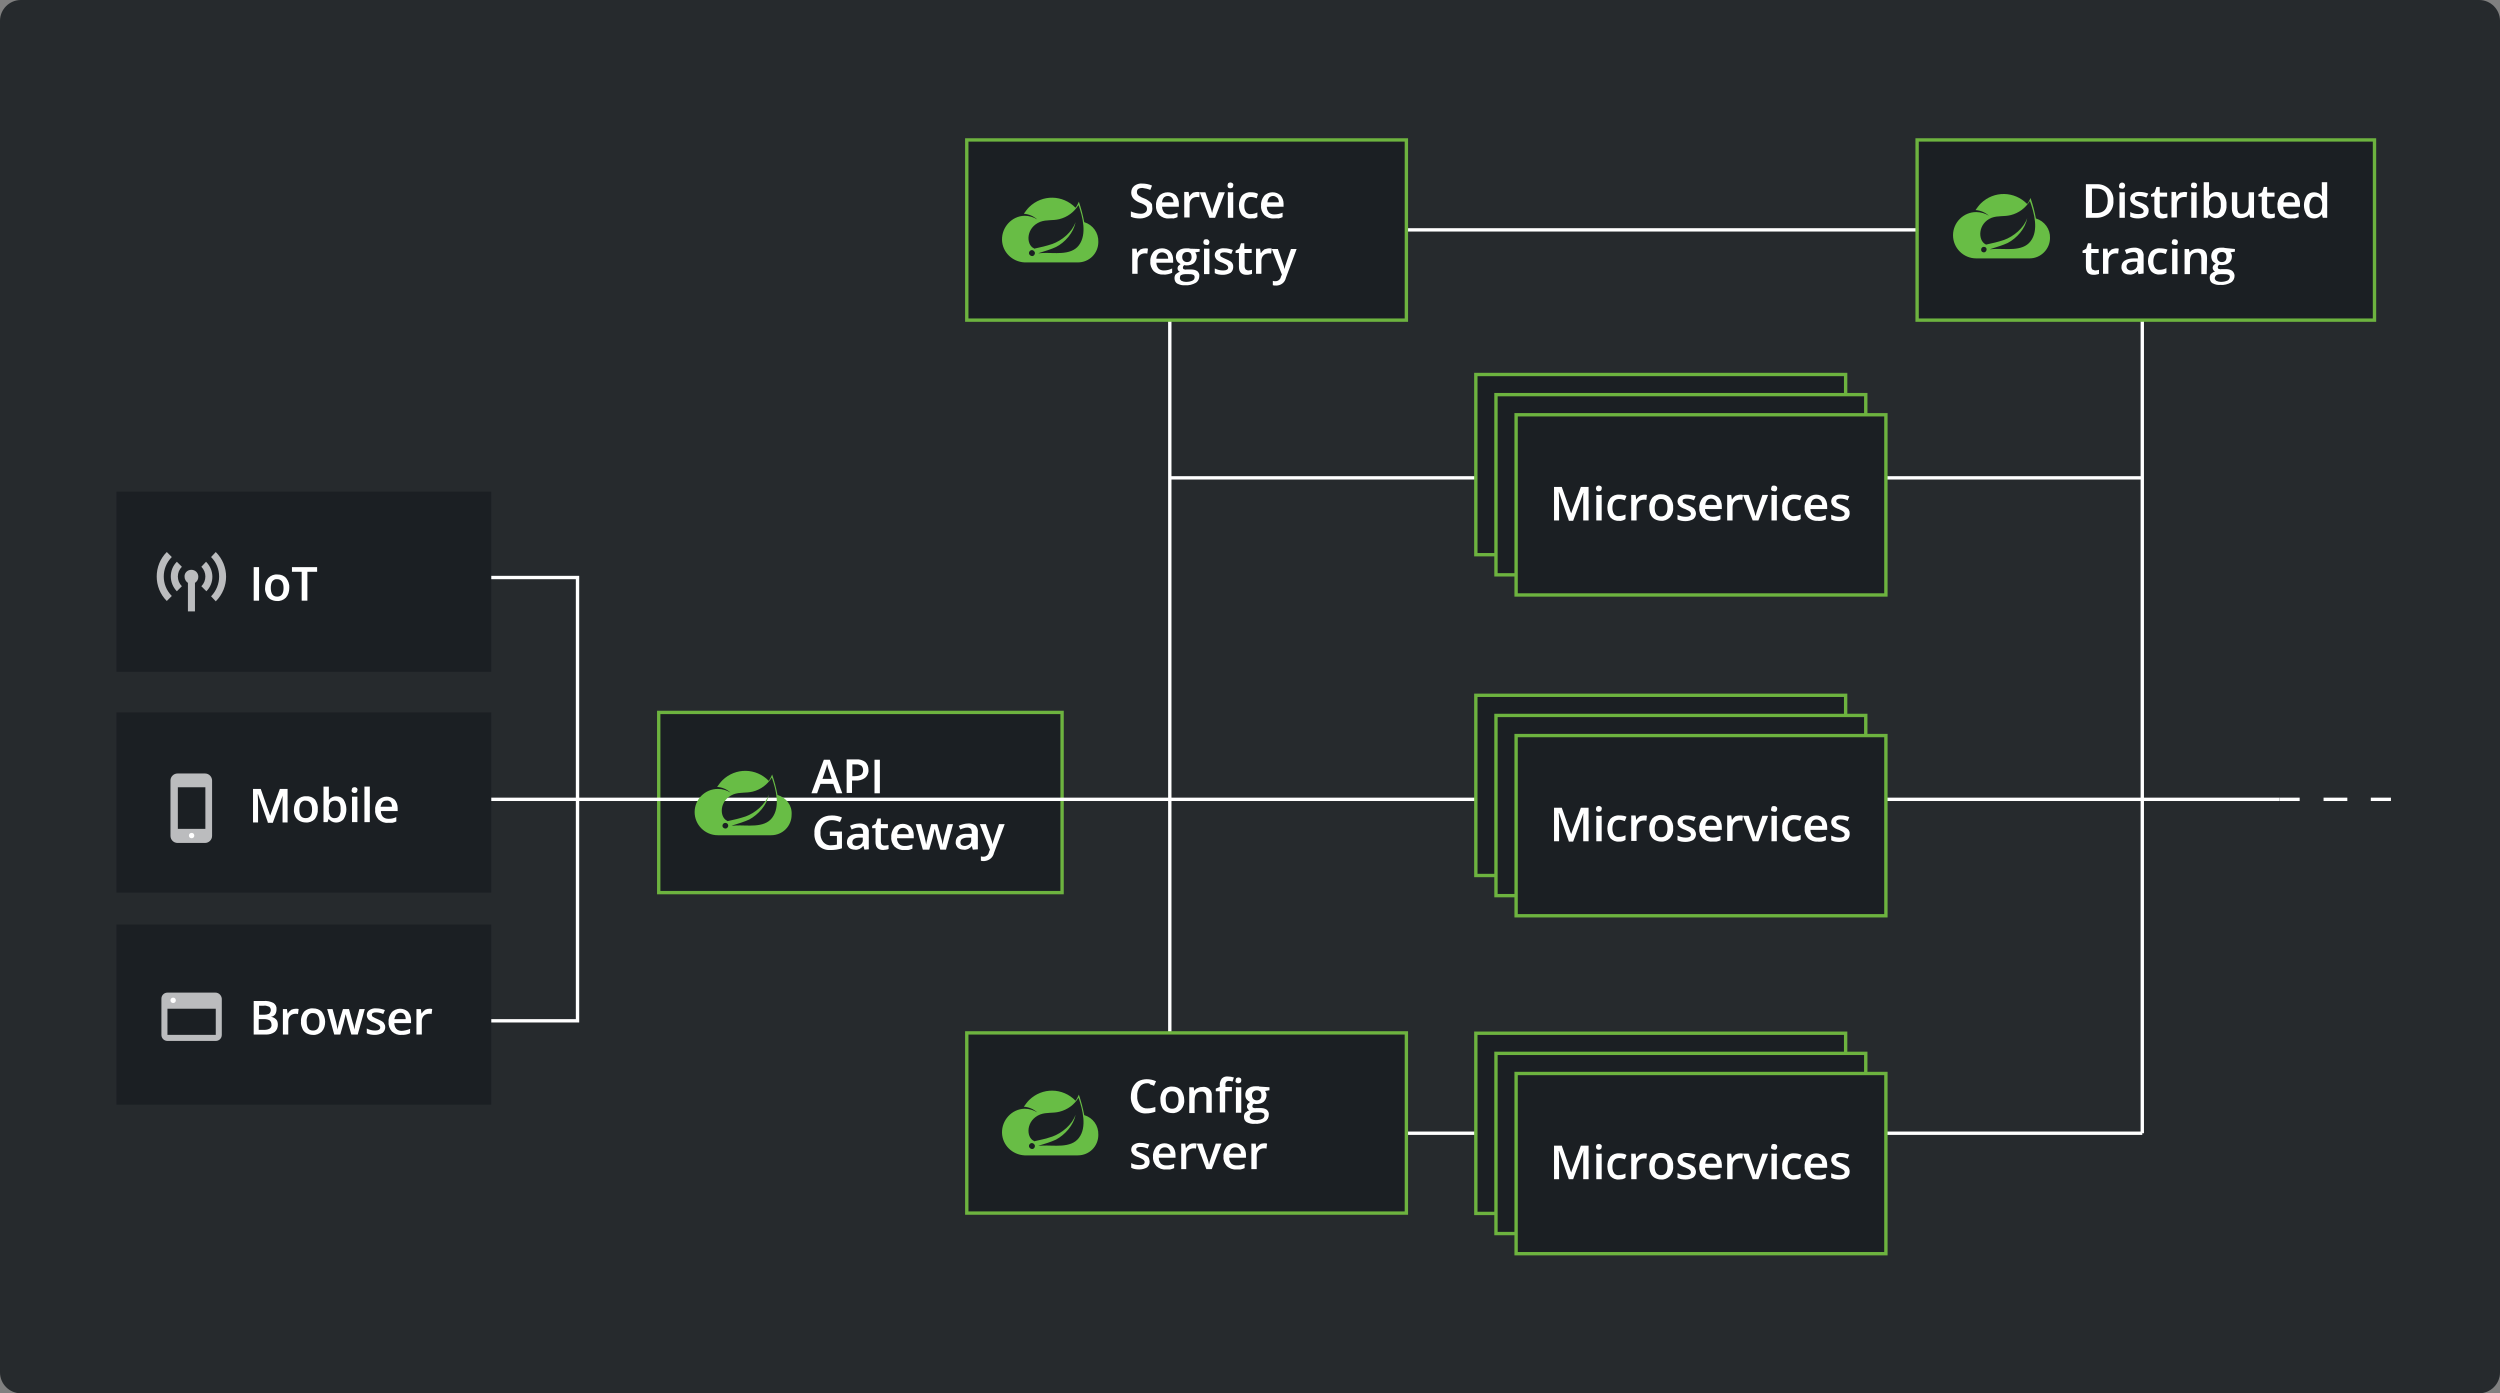 <?xml version="1.0" encoding="utf-8"?>
<!-- Generator: Adobe Illustrator 24.1.0, SVG Export Plug-In . SVG Version: 6.00 Build 0)  -->
<svg version="1.1" id="Layer_1" xmlns="http://www.w3.org/2000/svg" xmlns:xlink="http://www.w3.org/1999/xlink" x="0px" y="0px"
	 viewBox="0 0 745 415.2" style="enable-background:new 0 0 745 415.2;" xml:space="preserve">
<rect x="0" y="0" width="745" height="415.2" fill="#808080" stroke="none"/>
<style type="text/css">
	.st0{fill:#262A2D;}
	.st1{fill:#1B1F23;stroke:#6DB33F;stroke-miterlimit:10;}
	.st2{fill:#FFFFFF;}
	.st3{fill:none;stroke:#FFFFFF;stroke-miterlimit:10;}
	.st4{fill:none;stroke:#FFFFFF;stroke-miterlimit:10;stroke-dasharray:7.08,7.08;}
	.st5{fill:#68BD45;}
	.st6{fill:#1B1F23;}
	.st7{fill:#BBBCBE;}
</style>
<path class="st0" d="M6.2,0h732.6c3.4,0,6.2,2.8,6.2,6.2V409c0,3.4-2.8,6.2-6.2,6.2H6.2c-3.4,0-6.2-2.8-6.2-6.2V6.2
	C0,2.8,2.8,0,6.2,0z"/>
<rect x="196.3" y="212.3" class="st1" width="120.2" height="53.7"/>
<g>
	<path class="st2" d="M249.3,236.4l-1-2.8h-3.8l-1,2.8h-1.7l3.7-10h1.8l3.7,10H249.3z M247.9,232.2l-0.9-2.7
		c-0.1-0.2-0.2-0.5-0.3-0.9s-0.2-0.7-0.2-0.9c-0.1,0.6-0.3,1.2-0.5,1.8l-0.9,2.6H247.9z"/>
	<path class="st2" d="M258.8,229.4c0.1,0.9-0.3,1.8-1,2.4c-0.8,0.6-1.9,0.9-2.9,0.8h-1v3.7h-1.6v-10h2.8c1-0.1,2,0.2,2.8,0.8
		C258.5,227.7,258.8,228.5,258.8,229.4z M253.8,231.3h0.9c0.6,0,1.3-0.1,1.9-0.4c0.4-0.3,0.6-0.8,0.6-1.4c0-0.5-0.2-1-0.5-1.3
		c-0.5-0.3-1.1-0.5-1.6-0.4h-1.1V231.3z"/>
	<path class="st2" d="M260.6,236.4v-10h1.6v10H260.6z"/>
	<path class="st2" d="M247.2,247.8h3.7v5c-0.6,0.2-1.1,0.3-1.7,0.4c-0.6,0.1-1.2,0.1-1.8,0.1c-1.3,0.1-2.6-0.4-3.5-1.3
		c-0.9-1.1-1.3-2.4-1.2-3.8c-0.1-1.4,0.4-2.8,1.4-3.8c1-1,2.4-1.4,3.8-1.4c1,0,2.1,0.2,3,0.6l-0.6,1.4c-0.8-0.4-1.6-0.6-2.4-0.6
		c-0.9,0-1.9,0.3-2.5,1c-0.7,0.8-1,1.7-0.9,2.7c-0.1,1,0.2,2,0.8,2.8c0.6,0.7,1.5,1.1,2.4,1c0.6,0,1.1-0.1,1.7-0.2v-2.6h-2.1V247.8z
		"/>
	<path class="st2" d="M257.6,253.2l-0.3-1.1h-0.1c-0.3,0.4-0.7,0.7-1.1,0.9c-0.5,0.2-0.9,0.3-1.4,0.2c-0.6,0-1.3-0.2-1.7-0.6
		c-0.4-0.5-0.7-1.1-0.6-1.7c0-0.7,0.3-1.4,0.9-1.8c0.8-0.5,1.7-0.7,2.6-0.6h1.3v-0.4c0-0.4-0.1-0.8-0.3-1.1c-0.3-0.3-0.6-0.4-1-0.4
		c-0.4,0-0.8,0.1-1.1,0.2c-0.3,0.1-0.7,0.2-1,0.4l-0.5-1.1c0.4-0.2,0.9-0.4,1.3-0.5c0.5-0.1,0.9-0.2,1.4-0.2
		c0.8-0.1,1.6,0.2,2.2,0.6c0.5,0.5,0.8,1.3,0.7,2v5.1L257.6,253.2z M255.2,252.1c0.5,0,1-0.2,1.4-0.5c0.4-0.4,0.6-0.9,0.5-1.4v-0.6
		h-1c-0.6,0-1.1,0.1-1.6,0.4c-0.3,0.2-0.5,0.6-0.5,1c0,0.3,0.1,0.6,0.3,0.8C254.6,252,254.9,252.1,255.2,252.1L255.2,252.1z"/>
	<path class="st2" d="M263.6,252c0.4,0,0.8-0.1,1.2-0.2v1.2c-0.2,0.1-0.5,0.2-0.7,0.2c-0.3,0-0.6,0.1-0.9,0.1
		c-1.5,0-2.3-0.8-2.3-2.4v-4.1h-1v-0.7l1.1-0.6l0.5-1.6h1v1.7h2.1v1.2h-2.1v4c0,0.3,0.1,0.6,0.3,0.9
		C263.1,251.9,263.3,252,263.6,252z"/>
	<path class="st2" d="M269.4,253.3c-1,0.1-2-0.3-2.8-1c-0.7-0.8-1.1-1.8-1-2.8c-0.1-1,0.3-2.1,0.9-2.9c0.6-0.7,1.6-1.1,2.5-1.1
		c0.9,0,1.7,0.3,2.4,0.9c0.6,0.7,0.9,1.6,0.9,2.5v0.9h-5c0,0.6,0.2,1.2,0.6,1.7c0.4,0.4,1,0.6,1.6,0.6c0.4,0,0.8,0,1.2-0.1
		c0.4-0.1,0.8-0.2,1.2-0.4v1.3c-0.4,0.2-0.8,0.3-1.2,0.4C270.3,253.3,269.9,253.3,269.4,253.3z M269.1,246.7c-0.5,0-0.9,0.2-1.2,0.5
		c-0.3,0.4-0.5,0.9-0.5,1.4h3.4c0-0.5-0.1-1-0.5-1.4C270,246.9,269.6,246.7,269.1,246.7z"/>
	<path class="st2" d="M280.2,253.2l-1-3.5c-0.1-0.4-0.3-1.2-0.6-2.6h-0.1c-0.3,1.2-0.5,2.1-0.6,2.6l-1,3.5H275l-2.1-7.6h1.6l1,3.7
		c0.2,0.9,0.4,1.7,0.5,2.4h0c0-0.3,0.1-0.7,0.2-1.1s0.2-0.8,0.2-1l1.1-4h1.8l1.1,4c0.1,0.2,0.2,0.6,0.3,1c0.1,0.4,0.1,0.7,0.2,1.1h0
		c0.1-0.8,0.3-1.6,0.5-2.4l1-3.7h1.6l-2.1,7.6H280.2z"/>
	<path class="st2" d="M289.9,253.2l-0.3-1.1l0,0c-0.3,0.4-0.7,0.7-1.1,0.9c-0.5,0.2-0.9,0.3-1.4,0.2c-0.6,0-1.3-0.2-1.7-0.6
		c-0.4-0.5-0.7-1.1-0.6-1.7c0-0.7,0.3-1.4,0.9-1.8c0.8-0.5,1.7-0.7,2.6-0.6h1.3v-0.4c0-0.4-0.1-0.8-0.3-1.1c-0.3-0.3-0.7-0.4-1-0.4
		c-0.4,0-0.8,0.1-1.1,0.2c-0.3,0.1-0.7,0.2-1,0.4l-0.5-1.1c0.4-0.2,0.9-0.4,1.4-0.5c0.5-0.1,0.9-0.2,1.4-0.2
		c0.8-0.1,1.6,0.2,2.2,0.6c0.5,0.5,0.8,1.3,0.7,2v5.1L289.9,253.2z M287.5,252.1c0.5,0,1-0.2,1.4-0.5c0.4-0.4,0.6-0.9,0.5-1.4v-0.6
		h-1c-0.6,0-1.1,0.1-1.7,0.4c-0.3,0.2-0.5,0.6-0.5,1c0,0.3,0.1,0.6,0.3,0.8C286.8,252,287.2,252.1,287.5,252.1L287.5,252.1z"/>
	<path class="st2" d="M292,245.6h1.8l1.5,4.3c0.2,0.6,0.4,1.1,0.5,1.7h0c0.1-0.3,0.1-0.6,0.2-0.9c0.1-0.4,0.7-2.1,1.7-5.1h1.7
		l-3.2,8.6c-0.3,1.4-1.5,2.3-2.9,2.4c-0.3,0-0.7,0-1-0.1v-1.3c0.3,0.1,0.6,0.1,0.8,0.1c0.8,0,1.5-0.6,1.6-1.4l0.3-0.7L292,245.6z"/>
</g>
<g>
	<line class="st3" x1="399.7" y1="337.7" x2="638.4" y2="337.7"/>
	<g>
		<line class="st3" x1="399.7" y1="68.5" x2="617.5" y2="68.5"/>
		<line class="st3" x1="135.5" y1="238.2" x2="679.3" y2="238.2"/>
		<line class="st3" x1="712.5" y1="238.2" x2="706.5" y2="238.2"/>
		<line class="st4" x1="699.5" y1="238.2" x2="688.8" y2="238.2"/>
		<line class="st3" x1="685.3" y1="238.2" x2="679.3" y2="238.2"/>
		<line class="st3" x1="348.6" y1="142.4" x2="638.4" y2="142.4"/>
		<polyline class="st3" points="145.5,172.1 172.1,172.1 172.1,304.2 145.5,304.2 		"/>
		<line class="st3" x1="348.6" y1="62.6" x2="348.6" y2="325.4"/>
		<line class="st3" x1="638.4" y1="62.6" x2="638.4" y2="337.7"/>
	</g>
</g>
<rect x="288.1" y="41.7" class="st1" width="131" height="53.7"/>
<g>
	<path class="st2" d="M343.4,62.2c0,0.8-0.3,1.6-1,2.1c-0.8,0.5-1.7,0.8-2.6,0.8c-1,0-1.9-0.1-2.8-0.5V63c0.5,0.2,1,0.4,1.5,0.5
		c0.5,0.1,0.9,0.2,1.4,0.2c0.5,0,1-0.1,1.4-0.4c0.3-0.2,0.5-0.6,0.5-1c0-0.4-0.1-0.8-0.4-1c-0.5-0.4-1.1-0.7-1.8-0.9
		c-0.7-0.3-1.4-0.7-1.9-1.3c-0.4-0.5-0.6-1.1-0.6-1.7c0-0.8,0.3-1.5,0.9-2c0.7-0.5,1.5-0.8,2.4-0.7c1,0,2,0.2,2.9,0.6l-0.5,1.3
		c-0.7-0.3-1.6-0.5-2.4-0.6c-0.4,0-0.9,0.1-1.2,0.3c-0.3,0.2-0.4,0.6-0.4,0.9c0,0.2,0,0.5,0.2,0.7c0.1,0.2,0.3,0.4,0.5,0.5
		c0.4,0.3,0.9,0.5,1.4,0.7c0.6,0.2,1.1,0.5,1.6,0.9c0.3,0.2,0.6,0.5,0.8,0.9C343.3,61.3,343.4,61.8,343.4,62.2z"/>
	<path class="st2" d="M348.3,65.1c-1,0.1-2-0.3-2.8-1c-0.7-0.8-1.1-1.8-1-2.8c-0.1-1.1,0.3-2.1,0.9-2.9c0.6-0.7,1.6-1.1,2.6-1.1
		c0.9,0,1.7,0.3,2.4,0.9c0.6,0.7,0.9,1.6,0.9,2.5v0.9h-5c0,0.6,0.2,1.2,0.6,1.7c0.4,0.4,1,0.6,1.6,0.6c0.4,0,0.8,0,1.2-0.1
		c0.4-0.1,0.8-0.2,1.2-0.4v1.3c-0.4,0.2-0.8,0.3-1.2,0.4C349.2,65,348.8,65.1,348.3,65.1z M348,58.4c-0.5,0-0.9,0.2-1.2,0.5
		c-0.3,0.4-0.5,0.9-0.5,1.4h3.4c0-0.5-0.1-1-0.5-1.4C348.9,58.6,348.5,58.4,348,58.4z"/>
	<path class="st2" d="M356.7,57.2c0.3,0,0.5,0,0.8,0.1l-0.1,1.5c-0.2-0.1-0.5-0.1-0.7-0.1c-0.6,0-1.2,0.2-1.6,0.6
		c-0.4,0.4-0.6,1-0.6,1.6v3.9h-1.6v-7.6h1.3l0.2,1.3h0.1c0.2-0.4,0.6-0.8,1-1.1C355.8,57.4,356.2,57.2,356.7,57.2z"/>
	<path class="st2" d="M360.4,64.9l-2.9-7.6h1.7l1.5,4.4c0.2,0.6,0.4,1.2,0.5,1.8l0,0c0.1-0.6,0.3-1.2,0.5-1.8l1.5-4.4h1.8l-2.9,7.6
		H360.4z"/>
	<path class="st2" d="M365.8,55.3c0-0.2,0.1-0.5,0.2-0.7c0.4-0.3,0.9-0.3,1.3,0c0.2,0.2,0.3,0.4,0.2,0.7c0,0.2-0.1,0.5-0.2,0.6
		c-0.4,0.3-1,0.3-1.3,0C365.9,55.8,365.8,55.6,365.8,55.3z M367.5,64.9h-1.6v-7.6h1.6V64.9z"/>
	<path class="st2" d="M372.7,65.1c-1,0.1-1.9-0.3-2.6-1c-1.2-1.7-1.2-4.1,0-5.8c0.7-0.7,1.7-1.1,2.7-1c0.7,0,1.5,0.1,2.1,0.5
		l-0.4,1.3c-0.5-0.2-1.1-0.4-1.7-0.4c-1.3,0-2,0.9-2,2.6c0,0.7,0.1,1.3,0.5,1.9c0.3,0.4,0.9,0.7,1.4,0.6c0.7,0,1.4-0.2,2-0.5v1.4
		c-0.3,0.2-0.6,0.3-0.9,0.4C373.4,65,373.1,65.1,372.7,65.1z"/>
	<path class="st2" d="M379.6,65.1c-1,0.1-2-0.3-2.8-1c-0.7-0.8-1.1-1.8-1-2.8c-0.1-1.1,0.3-2.1,0.9-2.9c0.6-0.7,1.6-1.1,2.5-1.1
		c0.9,0,1.7,0.3,2.4,0.9c0.6,0.7,0.9,1.6,0.9,2.5v0.9h-5c0,0.6,0.2,1.2,0.6,1.7c0.4,0.4,1,0.6,1.6,0.6c0.9,0,1.7-0.2,2.5-0.5v1.3
		c-0.4,0.2-0.8,0.3-1.2,0.4C380.6,65,380.1,65.1,379.6,65.1z M379.4,58.4c-0.5,0-0.9,0.2-1.2,0.5c-0.3,0.4-0.5,0.9-0.5,1.4h3.4
		c0-0.5-0.1-1-0.5-1.4C380.2,58.6,379.8,58.4,379.4,58.4z"/>
	<path class="st2" d="M341.3,74c0.3,0,0.5,0,0.8,0.1l-0.2,1.5c-0.2-0.1-0.5-0.1-0.7-0.1c-0.6,0-1.2,0.2-1.6,0.6
		c-0.4,0.4-0.6,1-0.6,1.6v3.9h-1.6v-7.5h1.3l0.2,1.3h0c0.2-0.4,0.6-0.8,1-1.1C340.4,74.1,340.8,74,341.3,74z"/>
	<path class="st2" d="M346.6,81.8c-1,0.1-2-0.3-2.8-1c-0.7-0.8-1.1-1.8-1-2.8c-0.1-1.1,0.3-2.1,0.9-2.9c0.6-0.7,1.6-1.1,2.6-1.1
		c0.9,0,1.7,0.3,2.4,0.9c0.6,0.7,0.9,1.6,0.9,2.5v0.9h-5c0,0.6,0.2,1.2,0.6,1.7c0.4,0.4,1,0.6,1.6,0.6c0.9,0,1.7-0.2,2.5-0.6v1.3
		c-0.4,0.2-0.8,0.3-1.2,0.4C347.6,81.8,347.1,81.9,346.6,81.8z M346.3,75.2c-0.5,0-0.9,0.2-1.2,0.5c-0.3,0.4-0.5,0.9-0.5,1.4h3.5
		c0-0.5-0.1-1-0.5-1.4C347.2,75.4,346.8,75.2,346.3,75.2L346.3,75.2z"/>
	<path class="st2" d="M357.5,74.2V75l-1.3,0.2c0.1,0.2,0.2,0.4,0.3,0.6c0.3,0.9,0,1.9-0.7,2.6c-0.6,0.5-1.4,0.7-2.2,0.7
		c-0.2,0-0.4,0-0.6-0.1c-0.3,0.1-0.5,0.4-0.5,0.8c0,0.2,0.1,0.3,0.2,0.4c0.3,0.1,0.6,0.2,0.9,0.1h1.3c0.7,0,1.3,0.1,1.9,0.5
		c0.4,0.4,0.7,0.9,0.6,1.5c0,0.8-0.4,1.6-1.1,2c-0.9,0.5-2,0.8-3.1,0.7c-0.8,0.1-1.6-0.1-2.4-0.5c-0.5-0.3-0.8-0.9-0.8-1.6
		c0-0.4,0.1-0.9,0.4-1.2c0.3-0.3,0.8-0.6,1.2-0.7c-0.2-0.1-0.4-0.2-0.5-0.4c-0.1-0.2-0.2-0.4-0.2-0.6c0-0.3,0.1-0.5,0.2-0.7
		c0.2-0.2,0.4-0.4,0.7-0.6c-0.4-0.2-0.7-0.5-1-0.8c-0.2-0.4-0.4-0.9-0.4-1.3c0-0.7,0.2-1.4,0.8-1.9c0.6-0.5,1.4-0.7,2.2-0.7
		c0.2,0,0.4,0,0.7,0c0.2,0,0.4,0,0.5,0.1L357.5,74.2z M351.6,82.9c0,0.3,0.2,0.6,0.5,0.8c0.4,0.2,0.9,0.3,1.3,0.3
		c0.7,0,1.4-0.1,2-0.4c0.4-0.2,0.6-0.6,0.6-1c0-0.3-0.1-0.6-0.4-0.7c-0.4-0.2-0.9-0.2-1.3-0.2h-1.2c-0.4,0-0.8,0.1-1.2,0.3
		C351.7,82.2,351.6,82.5,351.6,82.9z M352.3,76.6c0,0.4,0.1,0.8,0.4,1.1c0.3,0.3,0.7,0.4,1,0.4c0.9,0,1.4-0.5,1.4-1.5
		c0-0.4-0.1-0.8-0.3-1.1c-0.3-0.3-0.6-0.4-1-0.4c-0.4,0-0.8,0.1-1.1,0.4C352.4,75.8,352.3,76.2,352.3,76.6z"/>
	<path class="st2" d="M358.6,72.2c0-0.2,0.1-0.5,0.2-0.7c0.2-0.2,0.4-0.2,0.7-0.2c0.4-0.1,0.8,0.3,0.9,0.7c0,0.1,0,0.1,0,0.2
		c0,0.2-0.1,0.5-0.2,0.6c-0.2,0.2-0.4,0.3-0.7,0.2c-0.2,0-0.5-0.1-0.7-0.2C358.7,72.6,358.6,72.4,358.6,72.2z M360.4,81.7h-1.6v-7.6
		h1.6V81.7z"/>
	<path class="st2" d="M367.5,79.6c0,0.7-0.3,1.3-0.8,1.7c-0.7,0.4-1.5,0.6-2.3,0.6c-0.8,0-1.7-0.1-2.4-0.5V80
		c0.8,0.4,1.6,0.6,2.5,0.6c1,0,1.5-0.3,1.5-0.9c0-0.2-0.1-0.3-0.2-0.5c-0.2-0.2-0.3-0.3-0.5-0.4c-0.3-0.2-0.7-0.3-1-0.5
		c-0.7-0.2-1.3-0.5-1.8-1c-0.3-0.4-0.5-0.8-0.5-1.3c0-0.6,0.3-1.2,0.8-1.5c0.6-0.4,1.4-0.6,2.1-0.5c0.9,0,1.7,0.2,2.5,0.5l-0.5,1.2
		c-0.6-0.3-1.3-0.5-2-0.5c-0.9,0-1.3,0.2-1.3,0.7c0,0.2,0.1,0.5,0.3,0.6c0.5,0.3,0.9,0.5,1.4,0.7c0.5,0.2,0.9,0.4,1.4,0.7
		c0.3,0.2,0.5,0.4,0.6,0.7C367.5,78.9,367.5,79.2,367.5,79.6z"/>
	<path class="st2" d="M371.9,80.6c0.4,0,0.8-0.1,1.2-0.2v1.2c-0.2,0.1-0.4,0.2-0.7,0.2c-0.3,0.1-0.6,0.1-0.9,0.1
		c-1.5,0-2.3-0.8-2.3-2.4v-4.1h-1v-0.7l1.1-0.6l0.5-1.6h1v1.7h2.2v1.2h-2.1v4c0,0.3,0.1,0.6,0.3,0.9
		C371.3,80.4,371.6,80.5,371.9,80.6z"/>
	<path class="st2" d="M378.2,74c0.3,0,0.5,0,0.8,0.1l-0.2,1.5c-0.2-0.1-0.5-0.1-0.7-0.1c-0.6,0-1.2,0.2-1.6,0.6
		c-0.4,0.4-0.6,1-0.6,1.6v3.9h-1.6v-7.5h1.2l0.2,1.3h0.1c0.2-0.4,0.6-0.8,1-1.1C377.3,74.2,377.7,74,378.2,74z"/>
	<path class="st2" d="M379,74.2h1.8l1.5,4.3c0.2,0.6,0.4,1.1,0.5,1.7h0c0.1-0.3,0.1-0.6,0.2-0.9c0.1-0.4,0.7-2.1,1.7-5.1h1.7
		l-3.2,8.6c-0.3,1.4-1.5,2.3-2.9,2.3c-0.3,0-0.7,0-1-0.1v-1.3c0.3,0.1,0.5,0.1,0.8,0.1c0.8,0,1.5-0.6,1.6-1.3l0.3-0.7L379,74.2z"/>
</g>
<rect x="439.8" y="207.2" class="st1" width="110.2" height="53.7"/>
<rect x="445.8" y="213.2" class="st1" width="110.2" height="53.7"/>
<rect x="451.8" y="219.2" class="st1" width="110.2" height="53.7"/>
<g>
	<path class="st2" d="M467.5,250.7l-2.9-8.4h-0.1c0.1,1.2,0.1,2.4,0.1,3.5v4.9h-1.5v-10h2.3l2.8,7.9l0,0l2.9-7.9h2.3v10h-1.6v-4.9
		c0-0.5,0-1.1,0-1.9s0-1.3,0.1-1.4h-0.1l-3,8.3H467.5z"/>
	<path class="st2" d="M475.6,241.1c0-0.2,0.1-0.5,0.2-0.7c0.4-0.3,0.9-0.3,1.3,0c0.2,0.2,0.3,0.4,0.2,0.7c0,0.2-0.1,0.5-0.2,0.6
		c-0.4,0.3-1,0.3-1.3,0C475.7,241.6,475.6,241.4,475.6,241.1z M477.3,250.7h-1.6v-7.6h1.6V250.7z"/>
	<path class="st2" d="M482.5,250.8c-1,0.1-1.9-0.3-2.6-1c-1.2-1.7-1.2-4.1,0-5.8c0.7-0.7,1.7-1.1,2.7-1c0.7,0,1.5,0.1,2.1,0.4
		l-0.5,1.3c-0.5-0.2-1.1-0.4-1.7-0.4c-1.3,0-2,0.9-2,2.6c0,0.7,0.1,1.3,0.5,1.9c0.3,0.4,0.9,0.7,1.4,0.6c0.7,0,1.4-0.2,2-0.5v1.4
		c-0.3,0.2-0.6,0.3-0.9,0.4C483.2,250.8,482.8,250.8,482.5,250.8z"/>
	<path class="st2" d="M490,243c0.3,0,0.5,0,0.8,0.1l-0.2,1.5c-0.2-0.1-0.5-0.1-0.7-0.1c-0.6,0-1.2,0.2-1.6,0.6
		c-0.4,0.4-0.6,1-0.6,1.6v3.9h-1.6v-7.6h1.3l0.2,1.3h0.1c0.2-0.4,0.6-0.8,1-1.1C489.1,243.1,489.5,243,490,243z"/>
	<path class="st2" d="M498.6,246.9c0.1,1-0.3,2.1-1,2.9c-0.7,0.7-1.7,1.1-2.6,1c-0.7,0-1.3-0.2-1.9-0.5c-0.5-0.3-1-0.8-1.2-1.4
		c-0.3-0.7-0.4-1.4-0.4-2.1c-0.1-1,0.3-2.1,0.9-2.9c0.7-0.7,1.7-1.1,2.7-1c1,0,1.9,0.3,2.6,1.1C498.4,244.9,498.7,245.9,498.6,246.9
		z M493.1,246.9c0,1.7,0.6,2.6,1.9,2.6s1.9-0.9,1.9-2.6s-0.6-2.6-1.9-2.6c-0.6,0-1.1,0.2-1.5,0.7
		C493.3,245.6,493.1,246.2,493.1,246.9z"/>
	<path class="st2" d="M505.4,248.6c0,0.7-0.3,1.3-0.8,1.7c-0.7,0.4-1.5,0.6-2.3,0.6c-0.8,0-1.7-0.1-2.4-0.5V249
		c0.8,0.4,1.6,0.6,2.5,0.6c1,0,1.5-0.3,1.5-0.9c0-0.2-0.1-0.3-0.2-0.5c-0.2-0.2-0.3-0.3-0.5-0.4c-0.3-0.2-0.7-0.3-1-0.5
		c-0.7-0.2-1.3-0.5-1.8-1c-0.3-0.4-0.5-0.8-0.5-1.3c0-0.6,0.3-1.2,0.8-1.5c0.6-0.4,1.4-0.6,2.1-0.5c0.9,0,1.7,0.2,2.5,0.5l-0.5,1.2
		c-0.7-0.3-1.3-0.5-2.1-0.5c-0.9,0-1.3,0.2-1.3,0.7c0,0.2,0.1,0.5,0.3,0.6c0.5,0.3,0.9,0.5,1.4,0.7c0.5,0.2,0.9,0.4,1.4,0.7
		c0.3,0.2,0.5,0.4,0.6,0.7C505.3,247.9,505.4,248.2,505.4,248.6z"/>
	<path class="st2" d="M510.2,250.8c-1,0.1-2-0.3-2.8-1c-0.7-0.8-1.1-1.8-1-2.8c-0.1-1.1,0.3-2.1,0.9-2.9c0.6-0.7,1.6-1.1,2.5-1.1
		c0.9,0,1.7,0.3,2.4,0.9c0.6,0.7,0.9,1.6,0.9,2.5v0.9h-5c0,0.6,0.2,1.2,0.6,1.7c0.4,0.4,1,0.6,1.6,0.6c0.4,0,0.8,0,1.2-0.1
		c0.4-0.1,0.8-0.2,1.2-0.4v1.3c-0.4,0.2-0.8,0.3-1.2,0.4C511.1,250.8,510.7,250.8,510.2,250.8z M509.9,244.2c-0.5,0-0.9,0.2-1.2,0.5
		c-0.3,0.4-0.5,0.9-0.5,1.4h3.4c0-0.5-0.1-1-0.5-1.4C510.8,244.4,510.4,244.2,509.9,244.2L509.9,244.2z"/>
	<path class="st2" d="M518.6,243c0.3,0,0.5,0,0.8,0.1l-0.2,1.5c-0.2-0.1-0.5-0.1-0.7-0.1c-0.6,0-1.2,0.2-1.6,0.6
		c-0.4,0.4-0.6,1-0.6,1.6v3.9h-1.6v-7.6h1.2l0.2,1.3h0.1c0.2-0.4,0.6-0.8,1-1.1C517.7,243.1,518.1,243,518.6,243z"/>
	<path class="st2" d="M522.3,250.7l-2.9-7.6h1.7l1.5,4.4c0.2,0.6,0.4,1.2,0.5,1.8h0.1c0.1-0.6,0.3-1.2,0.5-1.8l1.5-4.4h1.7l-2.9,7.6
		H522.3z"/>
	<path class="st2" d="M527.8,241.1c0-0.2,0.1-0.5,0.2-0.7c0.2-0.2,0.4-0.2,0.7-0.2c0.5,0,0.9,0.3,0.9,0.7c0,0.1,0,0.1,0,0.2
		c0,0.2-0.1,0.5-0.2,0.6c-0.2,0.2-0.4,0.3-0.7,0.2c-0.2,0-0.5-0.1-0.7-0.2C527.8,241.6,527.7,241.4,527.8,241.1z M529.5,250.7h-1.6
		v-7.6h1.6V250.7z"/>
	<path class="st2" d="M534.6,250.8c-1,0.1-1.9-0.3-2.6-1c-0.6-0.8-1-1.8-0.9-2.9c-0.1-1.1,0.2-2.1,0.9-3c0.7-0.7,1.7-1.1,2.7-1
		c0.7,0,1.5,0.1,2.2,0.4l-0.5,1.3c-0.5-0.2-1.1-0.4-1.7-0.4c-1.3,0-2,0.9-2,2.6c0,0.7,0.1,1.3,0.5,1.9c0.3,0.4,0.9,0.7,1.4,0.6
		c0.7,0,1.4-0.2,2-0.5v1.4c-0.3,0.2-0.6,0.3-0.9,0.4C535.3,250.8,535,250.8,534.6,250.8z"/>
	<path class="st2" d="M541.6,250.8c-1,0.1-2-0.3-2.8-1c-0.7-0.8-1.1-1.8-1-2.8c-0.1-1.1,0.3-2.1,0.9-2.9c0.6-0.7,1.6-1.1,2.5-1.1
		c0.9,0,1.7,0.3,2.4,0.9c0.6,0.7,0.9,1.6,0.9,2.5v0.9h-5c0,0.6,0.2,1.2,0.6,1.7c0.4,0.4,1,0.6,1.6,0.6c0.4,0,0.8,0,1.2-0.1
		c0.4-0.1,0.8-0.2,1.2-0.4v1.3c-0.4,0.2-0.8,0.3-1.2,0.4C542.5,250.8,542.1,250.9,541.6,250.8z M541.3,244.2c-0.5,0-0.9,0.2-1.2,0.5
		c-0.3,0.4-0.5,0.9-0.5,1.4h3.4c0-0.5-0.1-1-0.5-1.4C542.2,244.4,541.7,244.2,541.3,244.2z"/>
	<path class="st2" d="M551.2,248.6c0,0.7-0.3,1.3-0.8,1.7c-0.7,0.4-1.5,0.6-2.3,0.6c-0.8,0-1.7-0.1-2.4-0.5V249
		c0.8,0.4,1.6,0.6,2.5,0.6c1,0,1.5-0.3,1.5-0.9c0-0.2,0-0.3-0.2-0.5c-0.2-0.2-0.3-0.3-0.5-0.4c-0.3-0.2-0.7-0.3-1-0.5
		c-0.7-0.2-1.3-0.5-1.8-1c-0.3-0.4-0.5-0.8-0.5-1.3c0-0.6,0.3-1.2,0.8-1.5c0.6-0.4,1.4-0.6,2.1-0.5c0.9,0,1.7,0.2,2.5,0.5l-0.5,1.2
		c-0.6-0.3-1.3-0.5-2.1-0.5c-0.8,0-1.3,0.2-1.3,0.7c0,0.2,0.1,0.5,0.3,0.6c0.5,0.3,0.9,0.5,1.5,0.7c0.5,0.2,0.9,0.4,1.4,0.7
		C551,247.3,551.3,247.9,551.2,248.6L551.2,248.6z"/>
</g>
<rect x="439.8" y="307.9" class="st1" width="110.2" height="53.7"/>
<rect x="445.8" y="313.9" class="st1" width="110.2" height="53.7"/>
<rect x="451.8" y="319.9" class="st1" width="110.2" height="53.7"/>
<g>
	<path class="st2" d="M467.5,351.4l-2.9-8.4h-0.1c0.1,1.2,0.1,2.4,0.1,3.5v4.9h-1.5v-10h2.3l2.8,8l0,0l2.9-8h2.3v10h-1.6v-4.9
		c0-0.5,0-1.1,0-1.9s0-1.3,0.1-1.5h-0.1l-3,8.3L467.5,351.4z"/>
	<path class="st2" d="M475.6,341.8c0-0.2,0.1-0.5,0.2-0.7c0.4-0.3,0.9-0.3,1.3,0c0.2,0.2,0.3,0.4,0.2,0.7c0,0.2-0.1,0.5-0.2,0.6
		c-0.4,0.3-1,0.3-1.3,0C475.7,342.3,475.6,342,475.6,341.8z M477.3,351.4h-1.6v-7.6h1.6V351.4z"/>
	<path class="st2" d="M482.5,351.5c-1,0.1-1.9-0.3-2.6-1c-1.2-1.7-1.2-4.1,0-5.8c0.7-0.7,1.7-1.1,2.7-1c0.7,0,1.5,0.1,2.1,0.5
		l-0.5,1.3c-0.5-0.2-1.1-0.4-1.7-0.4c-1.3,0-2,0.9-2,2.6c0,0.7,0.1,1.3,0.5,1.9c0.3,0.4,0.9,0.7,1.4,0.6c0.7,0,1.4-0.2,2-0.5v1.3
		c-0.3,0.2-0.6,0.3-0.9,0.4C483.2,351.4,482.8,351.5,482.5,351.5z"/>
	<path class="st2" d="M490,343.7c0.3,0,0.5,0,0.8,0.1l-0.2,1.5c-0.2-0.1-0.5-0.1-0.7-0.1c-0.6,0-1.2,0.2-1.6,0.6
		c-0.4,0.4-0.6,1-0.6,1.6v4h-1.6v-7.6h1.3l0.2,1.3h0.1c0.2-0.4,0.6-0.8,1-1.1C489.1,343.8,489.5,343.7,490,343.7z"/>
	<path class="st2" d="M498.6,347.6c0.1,1-0.3,2.1-1,2.9c-0.7,0.7-1.7,1.1-2.6,1c-0.7,0-1.3-0.2-1.9-0.5c-0.5-0.3-1-0.8-1.2-1.4
		c-0.3-0.6-0.4-1.4-0.4-2.1c-0.1-1,0.3-2.1,0.9-2.9c0.7-0.7,1.7-1.1,2.7-1c1,0,1.9,0.3,2.6,1.1C498.4,345.5,498.7,346.5,498.6,347.6
		z M493.1,347.6c0,1.7,0.6,2.6,1.9,2.6s1.9-0.9,1.9-2.6s-0.6-2.6-1.9-2.6c-0.6,0-1.1,0.2-1.5,0.7
		C493.3,346.2,493.1,346.9,493.1,347.6z"/>
	<path class="st2" d="M505.4,349.2c0,0.7-0.3,1.3-0.8,1.7c-0.7,0.4-1.5,0.6-2.3,0.6c-0.8,0-1.7-0.1-2.4-0.5v-1.4
		c0.8,0.4,1.6,0.6,2.5,0.6c1,0,1.5-0.3,1.5-0.9c0-0.2-0.1-0.3-0.2-0.5c-0.2-0.2-0.3-0.3-0.5-0.4c-0.3-0.2-0.7-0.3-1-0.5
		c-0.7-0.2-1.3-0.5-1.8-1c-0.3-0.4-0.5-0.8-0.5-1.3c0-0.6,0.3-1.2,0.8-1.5c0.6-0.4,1.4-0.6,2.1-0.5c0.9,0,1.7,0.2,2.5,0.5l-0.5,1.2
		c-0.7-0.3-1.3-0.5-2.1-0.5c-0.9,0-1.3,0.2-1.3,0.7c0,0.2,0.1,0.5,0.3,0.6c0.5,0.3,0.9,0.5,1.4,0.7c0.5,0.2,0.9,0.4,1.4,0.7
		c0.3,0.2,0.5,0.4,0.6,0.7C505.3,348.6,505.4,348.9,505.4,349.2z"/>
	<path class="st2" d="M510.2,351.5c-1,0.1-2-0.3-2.8-1c-0.7-0.8-1.1-1.8-1-2.8c-0.1-1.1,0.3-2.1,0.9-2.9c0.6-0.7,1.6-1.1,2.5-1.1
		c0.9,0,1.7,0.3,2.4,0.9c0.6,0.7,0.9,1.6,0.9,2.5v0.9h-5c0,0.6,0.2,1.2,0.6,1.7c0.4,0.4,1,0.6,1.6,0.6c0.4,0,0.8,0,1.2-0.1
		c0.4-0.1,0.8-0.2,1.2-0.4v1.3c-0.4,0.2-0.8,0.3-1.2,0.4C511.1,351.5,510.7,351.5,510.2,351.5z M509.9,344.9c-0.5,0-0.9,0.2-1.2,0.5
		c-0.3,0.4-0.5,0.9-0.5,1.4h3.4c0-0.5-0.1-1-0.5-1.4C510.8,345,510.4,344.9,509.9,344.9L509.9,344.9z"/>
	<path class="st2" d="M518.6,343.7c0.3,0,0.5,0,0.8,0.1l-0.2,1.5c-0.2-0.1-0.5-0.1-0.7-0.1c-0.6,0-1.2,0.2-1.6,0.6
		c-0.4,0.4-0.6,1-0.6,1.6v4h-1.6v-7.6h1.2l0.2,1.3h0.1c0.2-0.4,0.6-0.8,1-1.1C517.7,343.8,518.1,343.7,518.6,343.7z"/>
	<path class="st2" d="M522.3,351.4l-2.9-7.6h1.7l1.5,4.4c0.2,0.6,0.4,1.2,0.5,1.8h0.1c0.1-0.6,0.3-1.2,0.5-1.8l1.5-4.4h1.7l-2.9,7.6
		H522.3z"/>
	<path class="st2" d="M527.8,341.8c0-0.2,0.1-0.5,0.2-0.7c0.2-0.2,0.4-0.2,0.7-0.2c0.5,0,0.9,0.3,0.9,0.7c0,0.1,0,0.1,0,0.2
		c0,0.2-0.1,0.5-0.2,0.6c-0.2,0.2-0.4,0.3-0.7,0.2c-0.2,0-0.5-0.1-0.7-0.2C527.8,342.3,527.7,342,527.8,341.8z M529.5,351.4h-1.6
		v-7.6h1.6V351.4z"/>
	<path class="st2" d="M534.6,351.5c-1,0.1-1.9-0.3-2.6-1c-0.6-0.8-1-1.8-0.9-2.9c-0.1-1.1,0.3-2.1,0.9-2.9c0.7-0.7,1.7-1.1,2.7-1
		c0.7,0,1.5,0.1,2.2,0.5l-0.5,1.3c-0.5-0.2-1.1-0.4-1.7-0.4c-1.3,0-2,0.9-2,2.6c0,0.7,0.1,1.3,0.5,1.9c0.3,0.4,0.9,0.7,1.4,0.6
		c0.7,0,1.4-0.2,2-0.5v1.3c-0.3,0.2-0.6,0.3-0.9,0.4C535.4,351.4,535,351.5,534.6,351.5z"/>
	<path class="st2" d="M541.6,351.5c-1,0.1-2-0.3-2.8-1c-0.7-0.8-1.1-1.8-1-2.8c-0.1-1.1,0.3-2.1,0.9-2.9c0.6-0.7,1.6-1.1,2.5-1.1
		c0.9,0,1.7,0.3,2.4,0.9c0.6,0.7,0.9,1.6,0.9,2.5v0.9h-5c0,0.6,0.2,1.2,0.6,1.7c0.4,0.4,1,0.6,1.6,0.6c0.4,0,0.8,0,1.2-0.1
		c0.4-0.1,0.8-0.2,1.2-0.4v1.3c-0.4,0.2-0.8,0.3-1.2,0.4C542.5,351.5,542.1,351.5,541.6,351.5z M541.3,344.9c-0.5,0-0.9,0.2-1.2,0.5
		c-0.3,0.4-0.5,0.9-0.5,1.4h3.4c0-0.5-0.1-1-0.5-1.4C542.2,345,541.7,344.9,541.3,344.9z"/>
	<path class="st2" d="M551.2,349.2c0,0.7-0.3,1.3-0.8,1.7c-0.7,0.4-1.5,0.6-2.3,0.6c-0.8,0-1.7-0.1-2.4-0.5v-1.4
		c0.8,0.4,1.6,0.6,2.5,0.6c1,0,1.5-0.3,1.5-0.9c0-0.2,0-0.3-0.2-0.5c-0.2-0.2-0.3-0.3-0.5-0.4c-0.3-0.2-0.7-0.3-1-0.5
		c-0.7-0.2-1.3-0.5-1.8-1c-0.3-0.4-0.5-0.8-0.5-1.3c0-0.6,0.3-1.2,0.8-1.5c0.6-0.4,1.4-0.6,2.1-0.5c0.9,0,1.7,0.2,2.5,0.5l-0.5,1.2
		c-0.6-0.3-1.3-0.5-2.1-0.5c-0.8,0-1.3,0.2-1.3,0.7c0,0.2,0.1,0.5,0.3,0.6c0.5,0.3,0.9,0.5,1.5,0.7c0.5,0.2,0.9,0.4,1.4,0.7
		c0.3,0.2,0.5,0.4,0.6,0.7C551.2,348.6,551.2,348.9,551.2,349.2z"/>
</g>
<rect x="439.8" y="111.6" class="st1" width="110.2" height="53.7"/>
<rect x="445.8" y="117.6" class="st1" width="110.2" height="53.7"/>
<rect x="451.8" y="123.6" class="st1" width="110.2" height="53.7"/>
<g>
	<path class="st2" d="M467.5,155.1l-2.9-8.4h-0.1c0.1,1.2,0.1,2.4,0.1,3.5v4.9h-1.5v-10h2.3l2.8,7.9l0,0l2.9-7.9h2.3v10h-1.6v-4.9
		c0-0.5,0-1.1,0-1.9s0-1.3,0.1-1.4h-0.1l-3,8.3H467.5z"/>
	<path class="st2" d="M475.6,145.6c0-0.2,0.1-0.5,0.2-0.7c0.4-0.3,0.9-0.3,1.3,0c0.2,0.2,0.3,0.4,0.2,0.7c0,0.2-0.1,0.5-0.2,0.6
		c-0.4,0.3-1,0.3-1.3,0C475.7,146,475.6,145.8,475.6,145.6z M477.3,155.1h-1.6v-7.6h1.6V155.1z"/>
	<path class="st2" d="M482.5,155.2c-1,0.1-1.9-0.3-2.6-1c-1.2-1.7-1.2-4.1,0-5.8c0.7-0.7,1.7-1.1,2.7-1c0.7,0,1.5,0.1,2.1,0.4
		l-0.5,1.3c-0.5-0.2-1.1-0.4-1.7-0.4c-1.3,0-2,0.9-2,2.6c0,0.7,0.1,1.3,0.5,1.9c0.3,0.4,0.9,0.7,1.4,0.6c0.7,0,1.4-0.2,2-0.5v1.4
		c-0.3,0.2-0.6,0.3-0.9,0.4C483.2,155.2,482.8,155.3,482.5,155.2z"/>
	<path class="st2" d="M490,147.4c0.3,0,0.5,0,0.8,0.1l-0.2,1.5c-0.2-0.1-0.5-0.1-0.7-0.1c-0.6,0-1.2,0.2-1.6,0.6
		c-0.4,0.4-0.6,1-0.6,1.6v4h-1.6v-7.6h1.3l0.2,1.3h0.1c0.2-0.4,0.6-0.8,1-1.1C489.1,147.6,489.5,147.4,490,147.4z"/>
	<path class="st2" d="M498.6,151.3c0.1,1-0.3,2.1-1,2.9c-0.7,0.7-1.7,1.1-2.6,1c-0.7,0-1.3-0.2-1.9-0.5c-0.5-0.3-1-0.8-1.2-1.4
		c-0.3-0.6-0.4-1.4-0.4-2.1c-0.1-1,0.3-2.1,0.9-2.9c0.7-0.7,1.7-1.1,2.7-1c1,0,1.9,0.3,2.6,1.1C498.4,149.3,498.7,150.3,498.6,151.3
		z M493.1,151.3c0,1.7,0.6,2.6,1.9,2.6s1.9-0.9,1.9-2.6s-0.6-2.6-1.9-2.6c-0.6,0-1.1,0.2-1.5,0.7C493.3,150,493.1,150.6,493.1,151.3
		z"/>
	<path class="st2" d="M505.4,153c0,0.7-0.3,1.3-0.8,1.7c-0.7,0.4-1.5,0.6-2.3,0.6c-0.8,0-1.7-0.1-2.4-0.5v-1.4
		c0.8,0.4,1.6,0.6,2.5,0.6c1,0,1.5-0.3,1.5-0.9c0-0.2-0.1-0.3-0.2-0.5c-0.2-0.2-0.3-0.3-0.5-0.4c-0.3-0.2-0.7-0.3-1-0.5
		c-0.7-0.2-1.3-0.5-1.8-1c-0.3-0.4-0.5-0.8-0.5-1.3c0-0.6,0.3-1.2,0.8-1.5c0.6-0.4,1.4-0.6,2.1-0.5c0.9,0,1.7,0.2,2.5,0.5l-0.5,1.2
		c-0.7-0.3-1.3-0.5-2.1-0.5c-0.9,0-1.3,0.2-1.3,0.7c0,0.2,0.1,0.5,0.3,0.6c0.5,0.3,0.9,0.5,1.4,0.7c0.5,0.2,0.9,0.4,1.4,0.7
		c0.3,0.2,0.5,0.4,0.6,0.7C505.3,152.3,505.4,152.7,505.4,153z"/>
	<path class="st2" d="M510.2,155.2c-1,0.1-2-0.3-2.8-1c-0.7-0.8-1.1-1.8-1-2.8c-0.1-1.1,0.3-2.1,0.9-2.9c0.6-0.7,1.6-1.1,2.5-1.1
		c0.9,0,1.7,0.3,2.4,0.9c0.6,0.7,0.9,1.6,0.9,2.5v0.9h-5c0,0.6,0.2,1.2,0.6,1.7c0.4,0.4,1,0.6,1.6,0.6c0.4,0,0.8,0,1.2-0.1
		c0.4-0.1,0.8-0.2,1.2-0.4v1.3c-0.4,0.2-0.8,0.3-1.2,0.4C511.1,155.2,510.7,155.3,510.2,155.2z M509.9,148.6c-0.5,0-0.9,0.2-1.2,0.5
		c-0.3,0.4-0.5,0.9-0.5,1.4h3.4c0-0.5-0.1-1-0.5-1.4C510.8,148.8,510.4,148.6,509.9,148.6L509.9,148.6z"/>
	<path class="st2" d="M518.6,147.4c0.3,0,0.5,0,0.8,0.1l-0.2,1.5c-0.2-0.1-0.5-0.1-0.7-0.1c-0.6,0-1.2,0.2-1.6,0.6
		c-0.4,0.4-0.6,1-0.6,1.6v4h-1.6v-7.6h1.2l0.2,1.3h0.1c0.2-0.4,0.6-0.8,1-1.1C517.7,147.6,518.1,147.4,518.6,147.4z"/>
	<path class="st2" d="M522.3,155.1l-2.9-7.6h1.7l1.5,4.4c0.2,0.6,0.4,1.2,0.5,1.8h0.1c0.1-0.6,0.3-1.2,0.5-1.8l1.5-4.4h1.7l-2.9,7.6
		H522.3z"/>
	<path class="st2" d="M527.8,145.6c0-0.2,0.1-0.5,0.2-0.7c0.2-0.2,0.4-0.2,0.7-0.2c0.5,0,0.9,0.3,0.9,0.7c0,0.1,0,0.1,0,0.2
		c0,0.2-0.1,0.5-0.2,0.6c-0.2,0.2-0.4,0.3-0.7,0.2c-0.2,0-0.5-0.1-0.7-0.2C527.8,146,527.7,145.8,527.8,145.6z M529.5,155.1h-1.6
		v-7.6h1.6V155.1z"/>
	<path class="st2" d="M534.6,155.2c-1,0.1-1.9-0.3-2.6-1c-0.6-0.8-1-1.8-0.9-2.9c-0.1-1.1,0.3-2.1,0.9-2.9c0.7-0.7,1.7-1.1,2.7-1
		c0.7,0,1.5,0.1,2.2,0.4l-0.5,1.3c-0.5-0.2-1.1-0.4-1.7-0.4c-1.3,0-2,0.9-2,2.6c0,0.7,0.1,1.3,0.5,1.9c0.3,0.4,0.9,0.7,1.4,0.6
		c0.7,0,1.4-0.2,2-0.5v1.4c-0.3,0.2-0.6,0.3-0.9,0.4C535.4,155.2,535,155.3,534.6,155.2z"/>
	<path class="st2" d="M541.6,155.2c-1,0.1-2-0.3-2.8-1c-0.7-0.8-1.1-1.8-1-2.8c-0.1-1.1,0.3-2.1,0.9-2.9c0.6-0.7,1.6-1.1,2.5-1.1
		c0.9,0,1.7,0.3,2.4,0.9c0.6,0.7,0.9,1.6,0.9,2.5v0.9h-5c0,0.6,0.2,1.2,0.6,1.7c0.4,0.4,1,0.6,1.6,0.6c0.4,0,0.8,0,1.2-0.1
		c0.4-0.1,0.8-0.2,1.2-0.4v1.3c-0.4,0.2-0.8,0.3-1.2,0.4C542.5,155.2,542.1,155.3,541.6,155.2z M541.3,148.6c-0.5,0-0.9,0.2-1.2,0.5
		c-0.3,0.4-0.5,0.9-0.5,1.4h3.4c0-0.5-0.1-1-0.5-1.4C542.2,148.8,541.7,148.6,541.3,148.6z"/>
	<path class="st2" d="M551.2,153c0,0.7-0.3,1.3-0.8,1.7c-0.7,0.4-1.5,0.6-2.3,0.6c-0.8,0-1.7-0.1-2.4-0.5v-1.4
		c0.8,0.4,1.6,0.6,2.5,0.6c1,0,1.5-0.3,1.5-0.9c0-0.2,0-0.3-0.2-0.5c-0.2-0.2-0.3-0.3-0.5-0.4c-0.3-0.2-0.7-0.3-1-0.5
		c-0.7-0.2-1.3-0.5-1.8-1c-0.3-0.4-0.5-0.8-0.5-1.3c0-0.6,0.3-1.2,0.8-1.5c0.6-0.4,1.4-0.6,2.1-0.5c0.9,0,1.7,0.2,2.5,0.5l-0.5,1.2
		c-0.6-0.3-1.3-0.5-2.1-0.5c-0.8,0-1.3,0.2-1.3,0.7c0,0.2,0.1,0.5,0.3,0.6c0.5,0.3,0.9,0.5,1.5,0.7c0.5,0.2,0.9,0.4,1.4,0.7
		c0.3,0.2,0.5,0.4,0.6,0.7C551.2,152.3,551.2,152.7,551.2,153z"/>
</g>
<rect x="571.3" y="41.7" class="st1" width="136.3" height="53.7"/>
<g>
	<path class="st2" d="M629.8,59.8c0.1,1.4-0.4,2.8-1.4,3.8c-1.1,0.9-2.5,1.4-4,1.3h-2.8v-10h3.1c1.4-0.1,2.7,0.4,3.7,1.3
		C629.4,57.2,629.9,58.5,629.8,59.8z M628.1,59.8c0-2.4-1.1-3.6-3.3-3.6h-1.4v7.3h1.2C626.9,63.5,628.1,62.3,628.1,59.8L628.1,59.8z
		"/>
	<path class="st2" d="M631.5,55.3c0-0.5,0.4-0.9,0.9-0.9c0.5,0,0.9,0.4,0.9,0.9c0,0,0,0,0,0c0,0.2-0.1,0.5-0.3,0.7
		c-0.2,0.2-0.4,0.3-0.7,0.2c-0.3,0-0.5-0.1-0.7-0.2C631.5,55.8,631.4,55.6,631.5,55.3z M633.2,64.9h-1.6v-7.6h1.6V64.9z"/>
	<path class="st2" d="M640.3,62.8c0,0.7-0.3,1.3-0.8,1.7c-0.7,0.4-1.5,0.6-2.3,0.6c-0.8,0-1.7-0.1-2.4-0.5v-1.4
		c0.8,0.4,1.6,0.6,2.5,0.6c1,0,1.5-0.3,1.5-0.9c0-0.2-0.1-0.3-0.2-0.5c-0.2-0.2-0.3-0.3-0.5-0.4c-0.3-0.2-0.7-0.3-1-0.5
		c-0.7-0.2-1.3-0.5-1.8-1c-0.3-0.4-0.5-0.8-0.5-1.3c0-0.6,0.3-1.2,0.8-1.5c0.6-0.4,1.4-0.6,2.1-0.5c0.9,0,1.7,0.2,2.5,0.5l-0.6,1.2
		c-0.6-0.3-1.3-0.5-2.1-0.5c-0.8,0-1.3,0.2-1.3,0.7c0,0.2,0.1,0.5,0.3,0.6c0.5,0.3,0.9,0.5,1.5,0.7c0.5,0.2,0.9,0.4,1.4,0.7
		c0.3,0.2,0.5,0.4,0.6,0.7C640.3,62.1,640.3,62.4,640.3,62.8z"/>
	<path class="st2" d="M644.7,63.8c0.4,0,0.8-0.1,1.2-0.2v1.2c-0.2,0.1-0.4,0.2-0.7,0.2c-0.3,0.1-0.6,0.1-0.9,0.1
		c-1.5,0-2.3-0.8-2.3-2.4v-4.1h-1v-0.7l1.1-0.6l0.5-1.6h1v1.7h2.2v1.2h-2.2v4c0,0.3,0.1,0.6,0.3,0.9
		C644.1,63.6,644.4,63.7,644.7,63.8z"/>
	<path class="st2" d="M651,57.2c0.3,0,0.5,0,0.8,0.1l-0.2,1.5c-0.2-0.1-0.5-0.1-0.7-0.1c-0.6,0-1.2,0.2-1.6,0.6
		c-0.4,0.4-0.6,1-0.6,1.6v3.9h-1.6v-7.6h1.3l0.2,1.3h0.1c0.2-0.4,0.6-0.8,1-1.1C650.1,57.4,650.5,57.2,651,57.2z"/>
	<path class="st2" d="M652.9,55.3c0-0.2,0.1-0.5,0.2-0.7c0.2-0.2,0.4-0.2,0.7-0.2c0.5,0,0.9,0.3,0.9,0.7c0,0.1,0,0.1,0,0.2
		c0,0.2-0.1,0.5-0.2,0.6c-0.2,0.2-0.4,0.3-0.7,0.2c-0.2,0-0.5-0.1-0.7-0.2C653,55.8,652.9,55.6,652.9,55.3z M654.6,64.9H653v-7.6
		h1.6L654.6,64.9z"/>
	<path class="st2" d="M660.5,57.2c0.9,0,1.7,0.3,2.2,1c0.6,0.8,0.9,1.9,0.8,2.9c0.1,1-0.2,2-0.8,2.9c-1,1.2-2.9,1.4-4.1,0.3
		c-0.1-0.1-0.2-0.2-0.3-0.3h-0.1l-0.3,0.9h-1.2V54.3h1.6v2.5c0,0.2,0,0.5,0,0.8c0,0.4,0,0.6,0,0.7h0.1
		C658.8,57.6,659.7,57.2,660.5,57.2z M660.1,58.5c-0.5,0-1.1,0.2-1.4,0.6c-0.3,0.6-0.5,1.2-0.4,1.9v0.1c-0.1,0.7,0.1,1.4,0.4,2
		c0.3,0.4,0.9,0.7,1.4,0.6c0.5,0,1-0.2,1.3-0.7c0.3-0.6,0.5-1.3,0.4-2C661.9,59.4,661.3,58.5,660.1,58.5z"/>
	<path class="st2" d="M670.5,64.9l-0.2-1h-0.1c-0.2,0.4-0.6,0.7-1,0.8c-0.4,0.2-0.9,0.3-1.4,0.3c-0.7,0.1-1.5-0.2-2-0.7
		c-0.5-0.6-0.7-1.3-0.7-2.1v-4.9h1.6V62c0,0.5,0.1,0.9,0.3,1.3c0.3,0.3,0.7,0.5,1.1,0.4c0.6,0,1.1-0.2,1.5-0.6
		c0.4-0.6,0.5-1.3,0.5-2v-3.8h1.6v7.6L670.5,64.9z"/>
	<path class="st2" d="M676.7,63.8c0.4,0,0.8-0.1,1.2-0.2v1.2c-0.2,0.1-0.5,0.2-0.7,0.2c-0.3,0.1-0.6,0.1-0.9,0.1
		c-1.5,0-2.3-0.8-2.3-2.4v-4.1h-1v-0.7l1.1-0.6l0.5-1.6h1v1.7h2.2v1.2h-2.2v4c0,0.3,0.1,0.6,0.3,0.9
		C676.1,63.6,676.4,63.7,676.7,63.8z"/>
	<path class="st2" d="M682.5,65.1c-1,0.1-2-0.3-2.8-1c-0.7-0.8-1.1-1.8-1-2.8c-0.1-1.1,0.3-2.1,0.9-2.9c0.6-0.7,1.6-1.1,2.5-1.1
		c0.9,0,1.7,0.3,2.4,0.9c0.6,0.7,0.9,1.6,0.9,2.5v0.9h-5c0,0.6,0.2,1.2,0.6,1.7c0.4,0.4,1,0.6,1.6,0.6c0.4,0,0.8,0,1.2-0.1
		c0.4-0.1,0.8-0.2,1.2-0.4v1.3c-0.4,0.2-0.8,0.3-1.2,0.4C683.4,65,682.9,65.1,682.5,65.1z M682.2,58.4c-0.5,0-0.9,0.2-1.2,0.5
		c-0.3,0.4-0.5,0.9-0.5,1.4h3.4c0-0.5-0.1-1-0.5-1.4C683.1,58.6,682.6,58.4,682.2,58.4L682.2,58.4z"/>
	<path class="st2" d="M689.6,65.1c-0.9,0-1.7-0.3-2.2-1c-1.1-1.8-1.1-4,0-5.8c0.5-0.7,1.4-1,2.2-1c0.9,0,1.8,0.4,2.3,1.1h0.1
		c-0.1-0.4-0.1-0.9-0.1-1.3v-2.8h1.6v10.6h-1.3l-0.3-1h-0.1C691.3,64.7,690.5,65.1,689.6,65.1z M690,63.8c0.5,0,1.1-0.2,1.5-0.6
		c0.3-0.5,0.5-1.2,0.5-1.8v-0.2c0.1-0.7-0.1-1.4-0.5-2c-0.4-0.4-0.9-0.6-1.5-0.6c-0.5,0-1,0.2-1.3,0.7c-0.3,0.6-0.5,1.3-0.5,2
		c0,0.7,0.1,1.3,0.4,1.9C689,63.6,689.5,63.8,690,63.8L690,63.8z"/>
	<path class="st2" d="M624.3,80.6c0.4,0,0.8-0.1,1.2-0.2v1.2c-0.2,0.1-0.5,0.2-0.7,0.2c-0.3,0.1-0.6,0.1-0.9,0.1
		c-1.5,0-2.3-0.8-2.3-2.4v-4.1h-1v-0.7l1.1-0.6l0.5-1.6h1v1.7h2.2v1.2h-2.2v4c0,0.3,0.1,0.6,0.3,0.9C623.8,80.4,624,80.5,624.3,80.6
		z"/>
	<path class="st2" d="M630.6,74c0.3,0,0.5,0,0.8,0.1l-0.2,1.5c-0.2-0.1-0.5-0.1-0.7-0.1c-0.6,0-1.2,0.2-1.6,0.6
		c-0.4,0.4-0.6,1-0.6,1.6v3.9h-1.6v-7.5h1.3l0.2,1.3h0.1c0.2-0.4,0.6-0.8,1-1.1C629.7,74.2,630.2,74,630.6,74z"/>
	<path class="st2" d="M637.3,81.7l-0.3-1h0c-0.3,0.4-0.7,0.7-1.1,0.9c-0.5,0.2-0.9,0.3-1.4,0.2c-0.6,0-1.3-0.2-1.7-0.6
		c-0.4-0.5-0.7-1.1-0.6-1.7c0-0.7,0.3-1.4,0.9-1.8c0.8-0.5,1.7-0.7,2.7-0.7h1.3v-0.4c0-0.4-0.1-0.8-0.3-1.1c-0.3-0.3-0.6-0.4-1-0.4
		c-0.4,0-0.8,0.1-1.1,0.2c-0.3,0.1-0.7,0.2-1,0.4l-0.5-1.2c0.4-0.2,0.9-0.4,1.3-0.5c0.5-0.1,0.9-0.2,1.4-0.2
		c0.8-0.1,1.6,0.2,2.2,0.6c0.5,0.5,0.8,1.3,0.7,2v5.1L637.3,81.7z M635,80.6c0.5,0,1-0.2,1.4-0.5c0.4-0.4,0.6-0.9,0.5-1.4v-0.7h-1
		c-0.6,0-1.1,0.1-1.7,0.4c-0.3,0.2-0.5,0.6-0.5,1c0,0.3,0.1,0.6,0.3,0.8C634.3,80.5,634.7,80.6,635,80.6z"/>
	<path class="st2" d="M643.6,81.8c-1,0.1-1.9-0.3-2.6-1c-1.2-1.8-1.2-4.1,0-5.8c0.7-0.7,1.7-1.1,2.7-1c0.7,0,1.5,0.1,2.2,0.4
		l-0.5,1.3c-0.5-0.2-1.1-0.4-1.7-0.4c-1.3,0-2,0.9-2,2.6c0,0.7,0.1,1.3,0.5,1.9c0.3,0.4,0.9,0.7,1.4,0.6c0.7,0,1.4-0.2,2-0.5v1.4
		c-0.3,0.2-0.6,0.3-0.9,0.4C644.3,81.8,643.9,81.8,643.6,81.8z"/>
	<path class="st2" d="M647.2,72.2c0-0.2,0.1-0.5,0.2-0.7c0.2-0.2,0.4-0.2,0.7-0.2c0.5,0,0.9,0.3,0.9,0.7c0,0.1,0,0.1,0,0.2
		c0,0.2-0.1,0.5-0.2,0.6c-0.2,0.2-0.4,0.3-0.7,0.2c-0.2,0-0.5-0.1-0.7-0.2C647.2,72.6,647.1,72.4,647.2,72.2z M648.9,81.7h-1.6v-7.6
		h1.6V81.7z"/>
	<path class="st2" d="M657.6,81.7H656v-4.7c0-0.5-0.1-0.9-0.3-1.3c-0.3-0.3-0.7-0.5-1.1-0.4c-0.6,0-1.1,0.2-1.5,0.6
		c-0.4,0.6-0.5,1.3-0.5,2v3.8H651v-7.5h1.3l0.2,1h0.1c0.2-0.4,0.6-0.7,1-0.8c0.4-0.2,0.9-0.3,1.4-0.3c1.8,0,2.7,0.9,2.7,2.8
		L657.6,81.7z"/>
	<path class="st2" d="M666,74.2V75l-1.3,0.2c0.1,0.2,0.2,0.4,0.3,0.6c0.1,0.2,0.1,0.5,0.1,0.7c0,0.7-0.3,1.4-0.8,1.8
		c-0.6,0.5-1.4,0.7-2.2,0.7c-0.2,0-0.4,0-0.7-0.1c-0.3,0.1-0.5,0.4-0.5,0.8c0,0.2,0.1,0.3,0.2,0.4c0.3,0.1,0.6,0.2,0.9,0.1h1.3
		c0.7,0,1.3,0.1,1.9,0.5c0.4,0.4,0.7,0.9,0.7,1.5c0,0.8-0.4,1.6-1.1,2c-0.9,0.5-2,0.8-3.1,0.7c-0.8,0.1-1.6-0.1-2.4-0.5
		c-0.5-0.3-0.8-0.9-0.8-1.6c0-0.4,0.1-0.9,0.4-1.2c0.3-0.3,0.8-0.6,1.2-0.7c-0.2-0.1-0.4-0.2-0.5-0.4c-0.3-0.4-0.3-1,0-1.4
		c0.2-0.2,0.4-0.4,0.7-0.6c-0.4-0.2-0.8-0.5-1-0.8c-0.6-1.1-0.4-2.4,0.4-3.2c0.6-0.5,1.4-0.7,2.2-0.7c0.2,0,0.5,0,0.7,0l0.5,0.1
		L666,74.2z M660,82.9c0,0.3,0.2,0.6,0.5,0.8c0.4,0.2,0.9,0.3,1.3,0.3c0.7,0,1.3-0.1,2-0.4c0.4-0.2,0.6-0.6,0.7-1
		c0-0.3-0.1-0.6-0.4-0.7c-0.4-0.2-0.9-0.2-1.3-0.2h-1.2c-0.4,0-0.8,0.1-1.1,0.3C660.2,82.2,660,82.6,660,82.9L660,82.9z M660.7,76.6
		c0,0.4,0.1,0.8,0.4,1.1c0.3,0.3,0.6,0.4,1,0.4c0.9,0,1.4-0.5,1.4-1.5c0-0.4-0.1-0.8-0.3-1.1c-0.3-0.3-0.7-0.4-1-0.4
		c-0.4,0-0.8,0.1-1.1,0.4C660.8,75.8,660.7,76.2,660.7,76.6L660.7,76.6z"/>
</g>
<path class="st5" d="M323.1,66.2c-0.4-2.1-0.9-4.1-1.6-6.1c-0.3,0.7-0.6,1.3-1,1.8c-3.8-3.9-9.9-4-13.8-0.2c-0.6,0.6-1.1,1.3-1.6,2
	c1.5,0.1,2.9,0.7,4,1.7c-1.1-0.7-2.4-1.1-3.8-1.1c-3.8,0.1-6.8,3.4-6.7,7.2c0.1,3.6,3,6.5,6.7,6.7h15.9c3.4,0,6.1-2.7,6.1-6.1
	C327.4,69.4,325.7,67,323.1,66.2L323.1,66.2z M308.2,76c-0.3,0.4-0.8,0.4-1.2,0.1c0,0,0,0,0,0c-0.4-0.3-0.5-0.8-0.2-1.2
	c0.3-0.4,0.8-0.5,1.2-0.2c0,0,0.1,0.1,0.1,0.1C308.5,75.1,308.5,75.6,308.2,76C308.2,76,308.2,76,308.2,76z M321.5,73.1
	c-2.4,3.2-7.6,2.1-10.9,2.3c-0.4,0-0.8,0.1-1.2,0.1l0.5-0.2c1.6-0.5,3.3-1,4.8-1.7c2.6-1.3,5.3-4.3,5.8-7.4c-1,3-4.1,5.5-6.9,6.5
	c-1.8,0.6-3.5,1-5.4,1.4l-0.1-0.1c-2.4-1.1-2.4-6.2,1.9-7.9c1.9-0.7,3.7-0.3,5.7-0.8c2.4-0.6,4.4-2.1,5.7-4.2
	C322.6,64.5,324,69.8,321.5,73.1L321.5,73.1z"/>
<path class="st5" d="M606.7,65.1c-0.4-2.1-0.9-4.1-1.6-6.1c-0.3,0.7-0.6,1.3-1,1.8c-3.8-3.9-9.9-4-13.8-0.2c-0.6,0.6-1.1,1.3-1.6,2
	c1.5,0.1,2.9,0.7,4,1.7c-1.1-0.7-2.4-1.1-3.8-1.1c-3.8,0-6.9,3.1-6.9,6.9c0,3.8,3.1,6.9,6.9,6.9h15.9c3.4,0,6.1-2.8,6.1-6.1
	C611,68.3,609.3,65.9,606.7,65.1L606.7,65.1z M591.8,74.9c-0.3,0.4-0.8,0.4-1.2,0.1c-0.3-0.3-0.3-0.9,0-1.2c0.3-0.3,0.7-0.3,1.1-0.1
	C592.1,74,592.1,74.5,591.8,74.9z M605.1,71.9c-2.4,3.2-7.6,2.1-10.9,2.3c-0.4,0-0.8,0.1-1.2,0.1c0,0,0.2-0.1,0.5-0.2
	c1.6-0.5,3.3-1,4.8-1.7c2.7-1.4,5.3-4.3,5.8-7.4c-1,3-4.1,5.5-6.9,6.5c-1.8,0.6-3.5,1-5.4,1.4l-0.1-0.1c-2.3-1.1-2.4-6.2,1.8-7.9
	c1.9-0.7,3.7-0.3,5.7-0.8c2.4-0.6,4.4-2.1,5.7-4.2C606.2,63.4,607.6,68.7,605.1,71.9z"/>
<rect x="288.1" y="307.8" class="st1" width="131" height="53.7"/>
<g>
	<path class="st2" d="M341.9,322.8c-0.9,0-1.7,0.3-2.2,1c-0.6,0.8-0.9,1.8-0.8,2.8c-0.1,1,0.2,2,0.8,2.8c0.6,0.6,1.4,1,2.2,0.9
		c0.4,0,0.8,0,1.2-0.1c0.4-0.1,0.8-0.2,1.2-0.3v1.4c-0.9,0.3-1.8,0.5-2.7,0.5c-1.3,0.1-2.5-0.4-3.4-1.3c-0.8-1.1-1.3-2.4-1.2-3.8
		c0-0.9,0.2-1.9,0.6-2.7c0.4-0.7,0.9-1.4,1.6-1.8c0.8-0.4,1.7-0.6,2.5-0.6c1,0,1.9,0.2,2.8,0.6l-0.6,1.4c-0.3-0.2-0.7-0.3-1.1-0.4
		C342.7,322.9,342.3,322.8,341.9,322.8z"/>
	<path class="st2" d="M352.9,327.8c0.1,1.1-0.3,2.1-1,2.9c-0.7,0.7-1.7,1.1-2.6,1c-0.7,0-1.3-0.2-1.9-0.5c-0.5-0.3-1-0.8-1.2-1.4
		c-0.3-0.6-0.4-1.4-0.4-2.1c-0.1-1,0.3-2.1,0.9-2.9c0.7-0.7,1.7-1.1,2.7-1c1,0,1.9,0.3,2.6,1.1C352.5,325.7,352.9,326.7,352.9,327.8
		z M347.4,327.8c0,1.7,0.6,2.6,1.9,2.6s1.9-0.9,1.9-2.6s-0.6-2.6-1.9-2.6c-0.6,0-1.1,0.2-1.5,0.7
		C347.5,326.4,347.3,327.1,347.4,327.8z"/>
	<path class="st2" d="M361.1,331.6h-1.6v-4.6c0-0.5-0.1-0.9-0.4-1.3c-0.3-0.3-0.7-0.5-1.1-0.4c-0.6,0-1.1,0.2-1.5,0.6
		c-0.4,0.6-0.5,1.3-0.5,2v3.8h-1.6V324h1.3l0.2,1h0.1c0.2-0.4,0.6-0.7,1-0.8c0.4-0.2,0.9-0.3,1.4-0.3c1.3-0.2,2.6,0.8,2.7,2.1
		c0,0.2,0,0.5,0,0.7L361.1,331.6z"/>
	<path class="st2" d="M367,325.2h-1.9v6.3h-1.6v-6.3h-1.2v-0.8l1.2-0.5v-0.5c-0.1-0.7,0.2-1.4,0.6-2c0.5-0.5,1.2-0.7,1.9-0.6
		c0.6,0,1.1,0.1,1.7,0.3l-0.4,1.2c-0.4-0.1-0.8-0.2-1.1-0.2c-0.3,0-0.6,0.1-0.8,0.3c-0.2,0.3-0.3,0.6-0.2,1v0.5h1.9V325.2z
		 M368.2,322c0-0.2,0.1-0.5,0.2-0.7c0.4-0.3,0.9-0.3,1.3,0c0.2,0.2,0.2,0.4,0.2,0.7c0,0.2-0.1,0.5-0.2,0.6c-0.4,0.3-1,0.3-1.3,0
		C368.2,322.5,368.1,322.2,368.2,322L368.2,322z M369.9,331.6h-1.6V324h1.6V331.6z"/>
	<path class="st2" d="M378.3,324v0.9l-1.3,0.2c0.1,0.2,0.2,0.4,0.3,0.6c0.3,0.9,0,1.9-0.7,2.6c-0.6,0.5-1.4,0.7-2.2,0.7
		c-0.2,0-0.4,0-0.7-0.1c-0.3,0.1-0.5,0.4-0.5,0.8c0,0.2,0.1,0.3,0.2,0.4c0.3,0.1,0.6,0.2,0.9,0.1h1.3c0.7,0,1.3,0.1,1.9,0.5
		c0.4,0.4,0.7,0.9,0.6,1.5c0,0.8-0.4,1.6-1.1,2c-0.9,0.5-2,0.8-3.1,0.7c-0.8,0.1-1.6-0.1-2.4-0.5c-0.5-0.3-0.8-0.9-0.8-1.6
		c0-0.4,0.1-0.9,0.4-1.2c0.3-0.3,0.8-0.6,1.2-0.7c-0.2-0.1-0.4-0.3-0.5-0.5c-0.3-0.4-0.3-0.9,0-1.4c0.2-0.2,0.4-0.4,0.7-0.6
		c-0.4-0.2-0.7-0.5-1-0.8c-0.3-0.4-0.4-0.9-0.4-1.3c0-0.7,0.2-1.4,0.8-1.9c0.6-0.5,1.4-0.7,2.2-0.7c0.2,0,0.4,0,0.7,0
		c0.2,0,0.4,0,0.5,0.1L378.3,324z M372.4,332.7c0,0.3,0.2,0.6,0.5,0.8c0.4,0.2,0.9,0.3,1.3,0.3c0.7,0,1.4-0.1,2-0.4
		c0.4-0.2,0.6-0.6,0.6-1c0-0.3-0.1-0.6-0.4-0.7c-0.4-0.2-0.9-0.2-1.3-0.2h-1.2c-0.4,0-0.8,0.1-1.1,0.3
		C372.6,332.1,372.4,332.4,372.4,332.7L372.4,332.7z M373.1,326.4c0,0.4,0.1,0.8,0.4,1.1c0.3,0.3,0.7,0.4,1,0.4
		c0.9,0,1.4-0.5,1.4-1.5c0-0.4-0.1-0.8-0.3-1.1c-0.6-0.5-1.5-0.5-2.1,0C373.2,325.6,373,326,373.1,326.4L373.1,326.4z"/>
	<path class="st2" d="M342.6,346.2c0,0.7-0.3,1.3-0.8,1.7c-0.7,0.4-1.5,0.6-2.3,0.6c-0.8,0-1.7-0.1-2.4-0.5v-1.4
		c0.8,0.4,1.6,0.6,2.5,0.6c1,0,1.5-0.3,1.5-0.9c0-0.2,0-0.3-0.2-0.5c-0.2-0.2-0.3-0.3-0.5-0.4c-0.3-0.2-0.7-0.3-1-0.5
		c-0.7-0.2-1.3-0.5-1.8-1c-0.3-0.4-0.5-0.8-0.5-1.3c0-0.6,0.3-1.2,0.8-1.5c0.6-0.4,1.4-0.6,2.1-0.5c0.9,0,1.7,0.2,2.5,0.5l-0.5,1.2
		c-0.6-0.3-1.3-0.5-2.1-0.5c-0.8,0-1.3,0.2-1.3,0.7c0,0.2,0.1,0.5,0.3,0.6c0.5,0.3,0.9,0.5,1.5,0.7c0.5,0.2,0.9,0.4,1.4,0.7
		c0.3,0.2,0.5,0.4,0.6,0.7C342.5,345.6,342.6,345.9,342.6,346.2z"/>
	<path class="st2" d="M347.4,348.5c-1,0.1-2-0.3-2.8-1c-0.7-0.8-1.1-1.8-1-2.8c-0.1-1,0.3-2.1,0.9-2.9c0.6-0.7,1.6-1.1,2.5-1.1
		c0.9,0,1.7,0.3,2.4,0.9c0.6,0.7,0.9,1.6,0.9,2.5v0.9h-5c0,0.6,0.2,1.2,0.6,1.7c0.4,0.4,1,0.6,1.6,0.6c0.4,0,0.8,0,1.2-0.1
		c0.4-0.1,0.8-0.2,1.2-0.4v1.3c-0.4,0.2-0.8,0.3-1.2,0.4C348.3,348.5,347.9,348.5,347.4,348.5z M347.1,341.9c-0.5,0-0.9,0.2-1.2,0.5
		c-0.3,0.4-0.5,0.9-0.5,1.4h3.4c0-0.5-0.1-1-0.5-1.4C348,342,347.6,341.9,347.1,341.9z"/>
	<path class="st2" d="M355.8,340.7c0.3,0,0.5,0,0.8,0.1l-0.2,1.5c-0.2-0.1-0.5-0.1-0.7-0.1c-0.6,0-1.1,0.2-1.6,0.6
		c-0.4,0.4-0.6,1-0.6,1.6v4H352v-7.6h1.2l0.2,1.3h0.1c0.2-0.4,0.6-0.8,1-1.1C354.9,340.8,355.3,340.7,355.8,340.7z"/>
	<path class="st2" d="M359.5,348.4l-2.9-7.6h1.7l1.5,4.4c0.2,0.6,0.4,1.2,0.5,1.8h0c0.1-0.6,0.3-1.2,0.5-1.8l1.5-4.4h1.7l-2.9,7.6
		H359.5z"/>
	<path class="st2" d="M368.4,348.5c-1,0.1-2-0.3-2.8-1c-0.7-0.8-1.1-1.8-1-2.8c-0.1-1.1,0.3-2.1,0.9-2.9c0.6-0.7,1.6-1.1,2.5-1.1
		c0.9,0,1.7,0.3,2.4,0.9c0.6,0.7,0.9,1.6,0.9,2.5v0.9h-5c0,0.6,0.2,1.2,0.6,1.7c0.4,0.4,1,0.6,1.6,0.6c0.4,0,0.8,0,1.2-0.1
		c0.4-0.1,0.8-0.2,1.2-0.4v1.3c-0.4,0.2-0.8,0.3-1.2,0.4C369.3,348.5,368.8,348.5,368.4,348.5z M368.1,341.9c-0.5,0-0.9,0.2-1.2,0.5
		c-0.3,0.4-0.5,0.9-0.5,1.4h3.4c0-0.5-0.1-1-0.5-1.4C369,342,368.5,341.9,368.1,341.9z"/>
	<path class="st2" d="M376.8,340.7c0.3,0,0.5,0,0.8,0.1l-0.2,1.5c-0.2-0.1-0.5-0.1-0.7-0.1c-0.6,0-1.2,0.2-1.6,0.6
		c-0.4,0.4-0.6,1-0.6,1.6v4h-1.6v-7.6h1.3l0.2,1.3h0.1c0.2-0.4,0.6-0.8,1-1.1C375.8,340.8,376.3,340.7,376.8,340.7z"/>
</g>
<path class="st5" d="M323.1,332.3c-0.4-2.1-0.9-4.1-1.6-6.1c-0.3,0.7-0.6,1.3-1,1.8c-3.8-3.9-9.9-4-13.8-0.2c-0.6,0.6-1.1,1.3-1.6,2
	c1.5,0.1,2.9,0.7,4,1.7c-1.1-0.7-2.4-1.1-3.8-1.1c-3.8,0.1-6.8,3.4-6.7,7.2c0.1,3.6,3,6.5,6.7,6.7h15.9c3.4,0,6.1-2.7,6.1-6.1
	C327.4,335.4,325.7,333.1,323.1,332.3L323.1,332.3z M308.2,342.1c-0.3,0.4-0.8,0.4-1.2,0.1c0,0,0,0,0,0c-0.4-0.3-0.5-0.8-0.2-1.2
	c0.3-0.4,0.8-0.5,1.2-0.2c0,0,0.1,0.1,0.1,0.1C308.5,341.2,308.5,341.7,308.2,342.1C308.2,342.1,308.2,342.1,308.2,342.1z
	 M321.5,339.1c-2.4,3.2-7.6,2.1-10.9,2.3c0,0-0.6,0-1.2,0.1l0.5-0.2c1.6-0.5,3.3-1,4.8-1.7c2.6-1.4,5.3-4.3,5.8-7.4
	c-1,3-4.1,5.5-6.9,6.5c-1.8,0.6-3.5,1-5.4,1.4l-0.1-0.1c-2.4-1.1-2.4-6.2,1.9-7.9c1.9-0.7,3.7-0.3,5.7-0.8c2.4-0.6,4.5-2.1,5.7-4.2
	C322.6,330.6,324,335.9,321.5,339.1L321.5,339.1z"/>
<path class="st5" d="M231.7,236.9c-0.4-2.1-0.9-4.1-1.6-6.1c-0.3,0.7-0.6,1.3-1,1.9c-3.8-3.9-9.9-4-13.8-0.2c-0.6,0.6-1.1,1.3-1.6,2
	c1.5,0.1,2.9,0.7,4,1.7c-1.1-0.7-2.4-1.1-3.8-1.1c-3.8,0-6.9,3.1-6.9,6.9c0,3.8,3.1,6.9,6.9,6.9h15.9c3.4,0,6.1-2.7,6.1-6.1
	C236.1,240,234.3,237.7,231.7,236.9L231.7,236.9z M216.8,246.6c-0.3,0.4-0.8,0.4-1.2,0.1s-0.4-0.8-0.1-1.2c0.3-0.3,0.8-0.4,1.2-0.1
	C217.1,245.7,217.1,246.3,216.8,246.6z M230.1,243.7c-2.4,3.2-7.6,2.1-10.9,2.3c-0.4,0-0.8,0.1-1.2,0.1c0,0,0.2-0.1,0.5-0.2
	c1.6-0.5,3.3-1,4.8-1.7c2.6-1.4,5.3-4.3,5.8-7.4c-1,2.9-4.1,5.5-6.9,6.5c-1.8,0.6-3.5,1-5.4,1.4l-0.1-0.1c-2.4-1.1-2.4-6.2,1.9-7.9
	c1.9-0.7,3.7-0.3,5.7-0.8c2.4-0.6,4.4-2.1,5.7-4.2C231.2,235.2,232.6,240.4,230.1,243.7L230.1,243.7z"/>
<rect x="34.7" y="146.5" class="st6" width="111.7" height="53.7"/>
<rect x="34.7" y="212.3" class="st6" width="111.7" height="53.7"/>
<rect x="34.7" y="275.5" class="st6" width="111.7" height="53.7"/>
<path class="st7" d="M63.2,232.6c0-1.1-0.9-2.1-2.1-2.1h-8.2c-1.1,0-2.1,0.9-2.1,2.1v16.5c0,1.1,0.9,2.1,2.1,2.1h8.2
	c1.1,0,2.1-0.9,2.1-2.1V232.6z M61.2,247h-8.2v-12.4h8.2V247z"/>
<circle class="st2" cx="57.1" cy="249" r="0.8"/>
<g>
	<path class="st2" d="M79.8,245l-2.9-8.3h-0.1c0.1,1.2,0.1,2.4,0.1,3.5v4.9h-1.5v-10h2.3l2.8,8l0,0l2.9-8h2.3v10h-1.5v-4.9
		c0-0.5,0-1.1,0-1.9s0-1.3,0.1-1.4l0,0l-3,8.3H79.8z"/>
	<path class="st2" d="M94.7,241.2c0.1,1-0.3,2.1-0.9,2.9c-0.7,0.7-1.7,1.1-2.7,1c-0.7,0-1.3-0.2-1.9-0.5c-0.5-0.3-1-0.8-1.2-1.3
		c-0.3-0.7-0.5-1.4-0.4-2.1c0-1,0.3-2.1,1-2.9c0.7-0.7,1.7-1.1,2.7-1c1-0.1,1.9,0.3,2.6,1C94.5,239.2,94.8,240.2,94.7,241.2z
		 M89.2,241.2c0,1.8,0.6,2.6,1.9,2.6s1.9-0.9,1.9-2.6s-0.7-2.6-1.9-2.6c-0.6-0.1-1.1,0.2-1.5,0.7C89.3,239.9,89.2,240.6,89.2,241.2z
		"/>
	<path class="st2" d="M100.2,237.3c0.9,0,1.7,0.3,2.2,1c1.1,1.8,1.1,4,0,5.8c-1,1.2-2.9,1.4-4.1,0.3c-0.1-0.1-0.2-0.2-0.3-0.3h-0.1
		l-0.3,0.9h-1.2v-10.6H98v2.5c0,0.2,0,0.5,0,0.8s0,0.6,0,0.7l0,0C98.5,237.7,99.3,237.3,100.2,237.3z M99.8,238.6
		c-0.5,0-1.1,0.2-1.4,0.6c-0.3,0.6-0.5,1.2-0.4,1.9v0.1c-0.1,0.7,0.1,1.4,0.4,2c0.3,0.4,0.9,0.7,1.4,0.6c0.5,0,1-0.2,1.3-0.7
		c0.3-0.6,0.5-1.3,0.4-2C101.6,239.5,101,238.6,99.8,238.6z"/>
	<path class="st2" d="M104.8,235.5c0-0.2,0.1-0.5,0.2-0.7c0.4-0.3,1-0.3,1.3,0c0.2,0.2,0.3,0.4,0.2,0.7c0,0.2-0.1,0.5-0.2,0.6
		c-0.4,0.3-0.9,0.3-1.3,0C104.8,235.9,104.7,235.7,104.8,235.5z M106.5,245h-1.6v-7.6h1.6V245z"/>
	<path class="st2" d="M110.2,245h-1.6v-10.6h1.6V245z"/>
	<path class="st2" d="M115.6,245.2c-1,0.1-2-0.3-2.8-1c-0.7-0.8-1.1-1.8-1-2.8c-0.1-1.1,0.3-2.1,0.9-2.9c0.6-0.7,1.6-1.1,2.5-1.1
		c0.9,0,1.7,0.3,2.4,0.9c0.6,0.7,0.9,1.6,0.9,2.5v0.9h-5c0,0.6,0.2,1.2,0.6,1.7c0.4,0.4,1,0.6,1.6,0.6c0.4,0,0.8,0,1.2-0.1
		c0.4-0.1,0.8-0.2,1.2-0.4v1.3c-0.4,0.2-0.8,0.3-1.2,0.4C116.5,245.2,116,245.2,115.6,245.2z M115.2,238.6c-0.5,0-0.9,0.1-1.2,0.4
		c-0.3,0.4-0.5,0.9-0.6,1.4h3.4c0-0.5-0.1-1-0.4-1.4C116.1,238.7,115.7,238.5,115.2,238.6z"/>
</g>
<g>
	<path class="st2" d="M75.6,179v-10h1.6v10H75.6z"/>
	<path class="st2" d="M86.2,175.2c0,1.1-0.3,2.1-1,2.9c-0.7,0.7-1.7,1.1-2.7,1c-0.7,0-1.3-0.2-1.9-0.5c-0.5-0.3-1-0.8-1.2-1.4
		c-0.3-0.7-0.5-1.4-0.4-2.1c0-1,0.3-2.1,1-2.9c0.7-0.7,1.7-1.1,2.7-1c1,0,1.9,0.3,2.6,1.1C85.9,173.1,86.3,174.1,86.2,175.2z
		 M80.7,175.2c0,1.7,0.6,2.6,1.9,2.6s1.9-0.9,1.9-2.6s-0.7-2.6-1.9-2.6c-0.6-0.1-1.1,0.2-1.5,0.7C80.8,173.8,80.7,174.5,80.7,175.2z
		"/>
	<path class="st2" d="M91.5,179h-1.6v-8.6h-2.9V169h7.5v1.4h-2.9V179z"/>
</g>
<g>
	<path class="st7" d="M57,169.8c-1.1,0-2.1,0.9-2,2.1c0,0.7,0.4,1.4,1,1.8v8.5h2.1v-8.5c0.6-0.4,1-1,1-1.8
		C59.1,170.7,58.2,169.8,57,169.8z"/>
	<path class="st7" d="M51.2,166l-1.5-1.5c-4,4-4,10.6,0,14.6l1.5-1.5C48,174.4,48,169.2,51.2,166z"/>
	<path class="st7" d="M64.3,164.5l-1.4,1.5c3.2,3.2,3.2,8.4,0,11.7l1.4,1.5C68.4,175.1,68.4,168.6,64.3,164.5
		C64.4,164.6,64.3,164.5,64.3,164.5L64.3,164.5z"/>
	<path class="st7" d="M52.7,167.4c-2.4,2.4-2.4,6.3,0,8.8l1.5-1.5c-1.6-1.6-1.6-4.2,0-5.8c0,0,0,0,0,0L52.7,167.4z"/>
	<path class="st7" d="M61.4,167.4l-1.4,1.5c1.6,1.6,1.6,4.2,0,5.8c0,0,0,0,0,0l1.5,1.5C63.9,173.8,63.9,169.9,61.4,167.4L61.4,167.4
		z"/>
</g>
<g>
	<path class="st2" d="M75.5,298.3h3c1-0.1,2.1,0.1,3,0.6c0.6,0.4,1,1.1,0.9,1.9c0,0.5-0.1,1-0.4,1.5c-0.3,0.4-0.8,0.7-1.3,0.7v0
		c0.6,0.1,1.1,0.3,1.6,0.8c0.4,0.4,0.5,1,0.5,1.6c0,0.8-0.3,1.6-0.9,2.1c-0.8,0.6-1.7,0.8-2.6,0.8h-3.7V298.3z M77.1,302.4h1.6
		c0.5,0,1-0.1,1.5-0.3c0.3-0.3,0.5-0.7,0.5-1.1c0-0.4-0.2-0.8-0.5-1c-0.5-0.2-1.1-0.4-1.6-0.3h-1.4V302.4z M77.1,303.7v3.2h1.7
		c0.5,0,1.1-0.1,1.6-0.4c0.4-0.3,0.6-0.8,0.5-1.2c0-0.5-0.2-0.9-0.5-1.2c-0.5-0.3-1.1-0.4-1.6-0.4H77.1z"/>
	<path class="st2" d="M88.2,300.6c0.3,0,0.5,0,0.8,0.1l-0.2,1.5c-0.2-0.1-0.5-0.1-0.7-0.1c-0.6,0-1.2,0.2-1.6,0.6
		c-0.4,0.4-0.6,1-0.6,1.6v4h-1.6v-7.6h1.2l0.2,1.3h0.1c0.2-0.4,0.6-0.8,1-1.1C87.3,300.7,87.7,300.6,88.2,300.6z"/>
	<path class="st2" d="M96.9,304.5c0,1.1-0.3,2.1-1,2.9c-0.7,0.7-1.7,1.1-2.7,1c-0.7,0-1.3-0.2-1.9-0.5c-0.5-0.3-1-0.8-1.2-1.4
		c-0.3-0.7-0.5-1.4-0.4-2.1c-0.1-1,0.3-2.1,0.9-2.9c0.7-0.7,1.7-1.1,2.7-1c1,0,1.9,0.3,2.6,1C96.5,302.4,96.9,303.4,96.9,304.5z
		 M91.4,304.5c0,1.8,0.6,2.6,1.9,2.6s1.9-0.9,1.9-2.6s-0.6-2.6-1.9-2.6c-0.6-0.1-1.1,0.2-1.5,0.7C91.5,303.1,91.3,303.8,91.4,304.5z
		"/>
	<path class="st2" d="M104.7,308.3l-1-3.5c-0.1-0.4-0.3-1.2-0.7-2.6h0c-0.3,1.2-0.5,2.1-0.6,2.6l-1,3.5h-1.8l-2.1-7.6h1.6l1,3.7
		c0.2,0.9,0.4,1.7,0.5,2.4l0,0c0-0.3,0.1-0.7,0.2-1.1s0.2-0.8,0.2-1l1.2-4h1.8l1.1,4c0.1,0.2,0.2,0.6,0.3,1c0.1,0.4,0.1,0.7,0.2,1.1
		l0,0c0.1-0.8,0.3-1.6,0.5-2.4l1-3.7h1.6l-2.1,7.6L104.7,308.3z"/>
	<path class="st2" d="M114.8,306.1c0,0.7-0.3,1.3-0.8,1.7c-0.7,0.4-1.5,0.6-2.3,0.6c-0.8,0-1.7-0.1-2.4-0.5v-1.4
		c0.8,0.4,1.6,0.6,2.5,0.6c1,0,1.5-0.3,1.5-0.9c0-0.2,0-0.3-0.2-0.5c-0.2-0.2-0.3-0.3-0.5-0.4c-0.3-0.2-0.7-0.3-1-0.5
		c-0.7-0.2-1.3-0.5-1.8-1c-0.3-0.4-0.5-0.8-0.5-1.3c0-0.6,0.3-1.2,0.8-1.5c0.6-0.4,1.4-0.6,2.1-0.5c0.9,0,1.7,0.2,2.5,0.5l-0.5,1.2
		c-0.6-0.3-1.3-0.5-2.1-0.5c-0.8,0-1.3,0.2-1.3,0.7c0,0.2,0.1,0.5,0.3,0.6c0.5,0.3,0.9,0.5,1.4,0.7c0.5,0.2,0.9,0.4,1.4,0.7
		c0.3,0.2,0.5,0.4,0.6,0.7C114.8,305.5,114.8,305.8,114.8,306.1z"/>
	<path class="st2" d="M119.6,308.4c-1,0.1-2-0.3-2.8-1c-0.7-0.8-1.1-1.8-1-2.8c-0.1-1.1,0.3-2.1,0.9-2.9c0.6-0.7,1.6-1.1,2.5-1.1
		c0.9,0,1.7,0.3,2.4,0.9c0.6,0.7,0.9,1.6,0.9,2.5v0.9h-5c0,0.6,0.2,1.2,0.6,1.7c0.4,0.4,1,0.6,1.6,0.6c0.4,0,0.8-0.1,1.3-0.2
		c0.4-0.1,0.8-0.2,1.2-0.4v1.3c-0.4,0.2-0.8,0.3-1.2,0.4C120.6,308.4,120.1,308.4,119.6,308.4z M119.3,301.8c-0.5,0-0.9,0.2-1.2,0.5
		c-0.3,0.4-0.5,0.9-0.6,1.4h3.4c0-0.5-0.1-1-0.4-1.4C120.2,301.9,119.8,301.8,119.3,301.8z"/>
	<path class="st2" d="M128,300.6c0.3,0,0.5,0,0.8,0.1l-0.2,1.5c-0.2-0.1-0.5-0.1-0.7-0.1c-0.6,0-1.2,0.2-1.6,0.6
		c-0.4,0.4-0.6,1-0.6,1.6v4h-1.6v-7.6h1.3l0.2,1.3h0.1c0.2-0.4,0.6-0.8,1-1.1C127.1,300.7,127.5,300.6,128,300.6z"/>
</g>
<path class="st7" d="M64.2,295.8H49.9c-1,0-1.8,0.8-1.8,1.8v10.8c0,1,0.8,1.8,1.8,1.8h14.4c1,0,1.8-0.8,1.8-1.8v-10.8
	C66,296.6,65.2,295.8,64.2,295.8z M49.9,308.4v-7.8h14.4v7.8H49.9z"/>
<circle class="st2" cx="51.6" cy="298.1" r="0.8"/>
</svg>